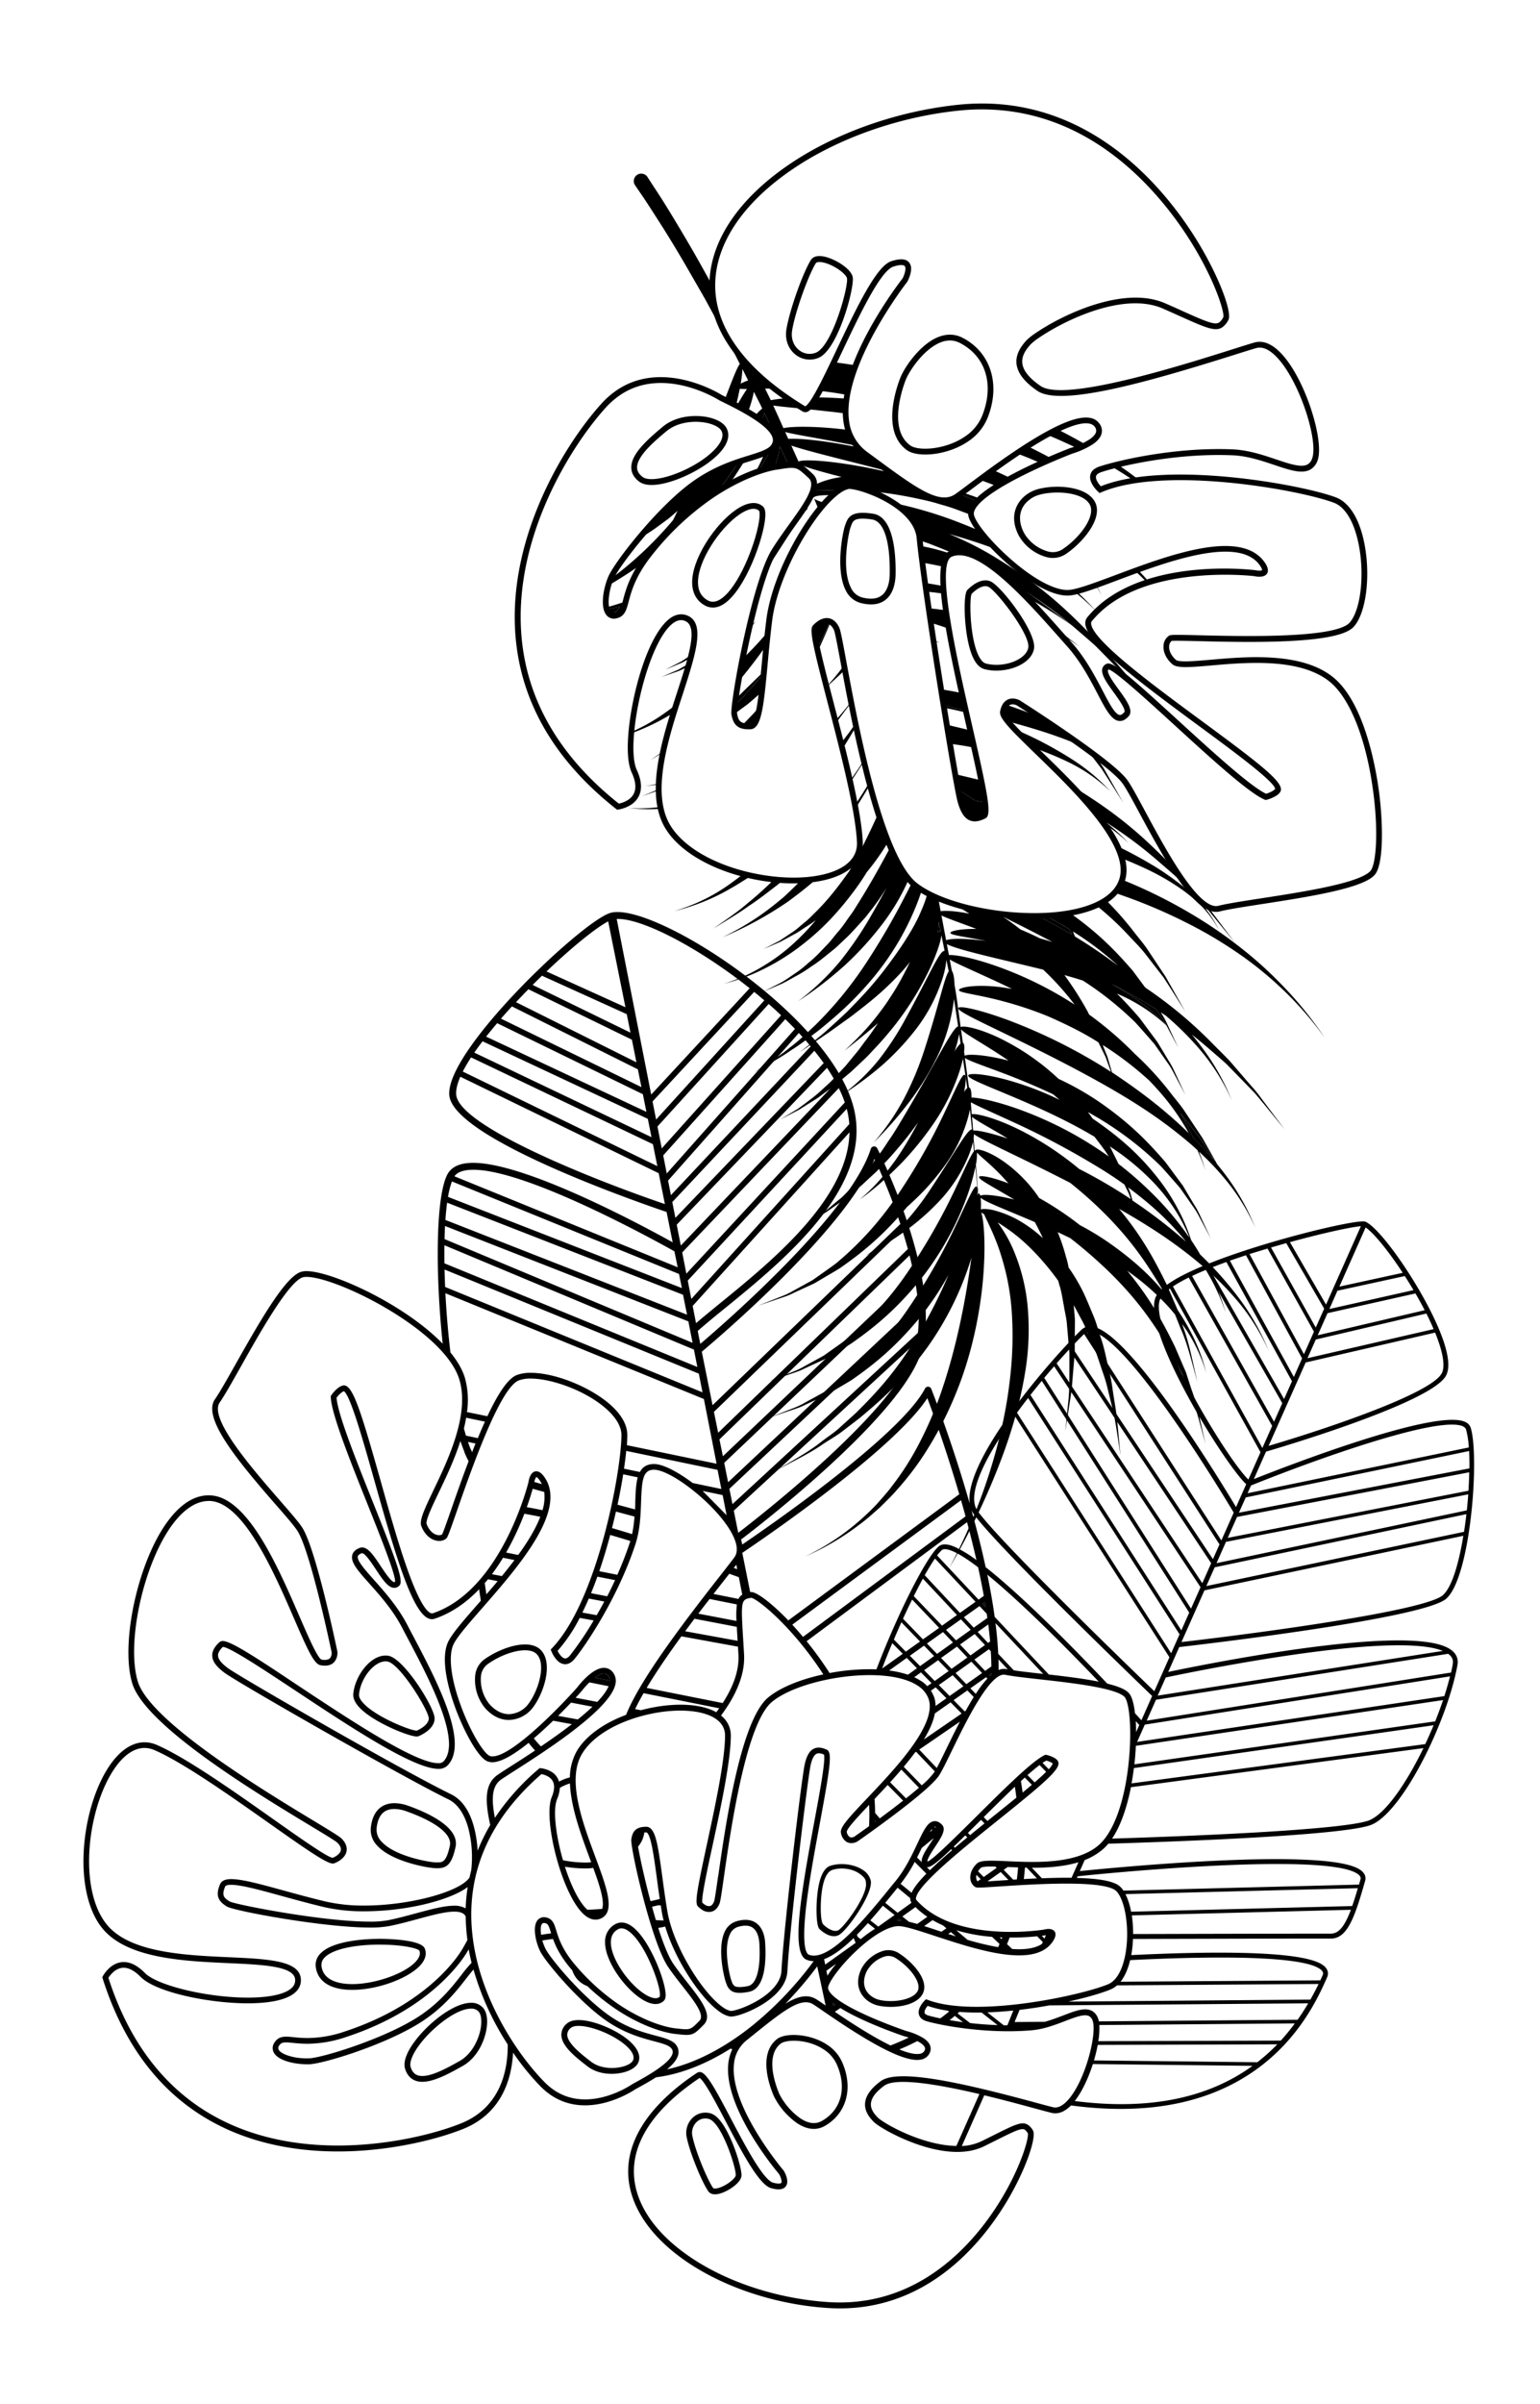
<svg xmlns="http://www.w3.org/2000/svg" width="953.9" height="1488.04" viewBox="0 0 953.9 1488.04">
  <title>Artboard 1</title>
  <g>
    <path d="M516.24,1241.61l1.08-.74c-.51-.36-1-.72-1.44-1.07Z"/>
    <path d="M557.76,1188.64l.44,0-1.23-1-1.33,1A15,15,0,0,1,557.76,1188.64Z"/>
    <path d="M374.11,1035.94c-1.68,0-3.67,1-5.62,2.52l9.3,1.85a4.46,4.46,0,0,0-.72-2.56A3.33,3.33,0,0,0,374.11,1035.94Z"/>
    <path d="M612.68,1036.88l.53.56c.28-.27.57-.53.85-.77,0-.26,0-.52,0-.78Z"/>
    <path d="M542.07,1126.81c0,.29,0,.58,0,.87l.48-.35Z"/>
    <path d="M608.59,992.83l2,2.13c-.17-1.06-.34-2.12-.52-3.18Z"/>
    <path d="M895.53,1019.41c-30.28-13.45-151,11.13-171.92,15.53l6.84-15.4c13.41-1.54,151.18-17.61,165.32-29.9,15.08-13.13,20.74-87,15.27-105.67a6.08,6.08,0,0,0-3.65-3.86c-18.57-8.25-111.25,27.72-130.74,35.46l7.54-17c9.59-2.8,101.4-30,111.3-46.7,2.41-4.06,2.11-10.9-.88-20.3-8.6-27-38.1-70.56-48.82-75.33a1.49,1.49,0,0,0-.4-.11c-6.8-1.23-64.37,12.6-99.59,27.23-18,7.46-27.84,14-30.11,19.94-8.15,21.29,43.1,103.3,56.23,115.43l-6.29,14.15c-9.58-16-60.42-99.52-85.25-110.55-4.36-1.94-7.89-1.68-10.48.78-17.23,16.36-73.17,80.18-69.23,107.67C589.88,893,578,862.63,576.85,859.74a2.17,2.17,0,0,0-1.9-1.37,2.19,2.19,0,0,0-2,1.17C558.15,888,479,943,459.75,956.07A22.77,22.77,0,0,0,459,953c15.08-11.5,92.9-72.16,109.79-111.17,18.49-42.71-23.61-127.4-25.41-131a2.16,2.16,0,0,0-2.09-1.19,2.21,2.21,0,0,0-1.9,1.5c-12.83,40.3-89.77,107.26-105.62,120.73l-1.6-8c4.77-4.18,10.61-9,16.79-14l.18-.14c35.91-29.25,90.18-73.47,80.21-121.61C517.37,630.56,407.06,559.4,379.06,564.84h0a15.18,15.18,0,0,0-3.46,1.26c-21.25,10.22-99.38,84.95-97.31,111.77s118.87,67,134.6,72.35L416.66,769c-19.93-11.07-100.43-54.39-129.51-48.68-4.87.95-8.3,3.26-10.11,6.79-7.21,14.09-7.38,61.44-2.83,104.67-23.67-24.45-68.67-44.94-84.38-44.94a11.34,11.34,0,0,0-3.37.44c-9.39,3-23.78,27.43-40.25,56.68-5.4,9.59-10.06,17.87-13.1,22.24-7.85,11.29,13.28,37.19,37.54,65,6.14,7,11.43,13.09,13.54,16.34,8,12.28,20.67,72.61,21.23,75.25a5.29,5.29,0,0,1-.93,3.54c-1,1.08-2.82,1.39-5.27,1-2.45-.77-8.42-14.54-13.69-26.68-13.5-31.1-32-73.7-55-75-9.35-.55-18.27,4.83-26.52,15.9-18.42,24.72-29.58,75.35-22.13,100.32,7.86,26.33,77.28,68.28,110.64,88.43,8.3,5,15.47,9.35,16.5,10.39,1.68,1.69,2.39,3.27,2.09,4.71-.36,1.73-2.25,3.44-5.07,4.6-3.31-.32-20.54-12.48-37.2-24.23-23.93-16.88-53.7-37.89-71.72-45.66a19.06,19.06,0,0,0-7.58-1.63c-9.92,0-19.44,8.31-26.8,23.39-13.18,27-16.25,70.12.21,91.21,15,19.22,50.22,20.82,78.52,22.11,22,1,41,1.87,41.35,10.33a6.13,6.13,0,0,1-1.82,4.71c-3.89,4.06-13.66,6.3-27.53,6.3-25.05,0-56.05-7.43-63.77-15.29-4.38-4.46-8.77-6.72-13-6.72-8.31,0-12.83,8.41-13,8.77l-.34.67.22.71c28.15,88.51,94.83,107.09,145.81,107.09,31.29,0,60.45-7.15,77.3-13.85,24.38-9.68,30.28-31.51,31.12-47.32a157.48,157.48,0,0,0,17,20.91,42.71,42.71,0,0,0,6.56,5.46c23.16,15.49,50.44-2.51,52.21-3.72l1.91-1.05c3.7-2,7.45-4.15,10.88-6.34,15-1.84,30.81-8.07,46.21-17.78l1,.51a26.74,26.74,0,0,0-2.49,9.11c-2.57,27.19,29,65.17,31.5,68.09,1.13,2,1.93,4.67,1.34,5.44-.08.11-.93,1-5.19-.17a5.21,5.21,0,0,1-1.34-.67c-6.43-4.3-16.56-23.56-24.71-39-8.31-15.8-13.6-25.61-17.26-28.06a3.12,3.12,0,0,0-3.65-.25c-27.88,18.48-42.64,39.57-42.68,61,0,20.42,13.18,40.53,37.24,56.61,23.62,15.8,55.25,26,86.78,28,59.79,3.77,95.14-40.1,110.88-66.59,11.79-19.82,18.18-39.59,15.81-43.36a10.52,10.52,0,0,0-2.94-3.34c-3.75-2.51-7.85-.46-21.42,6.32l-7.44,3.69a31.78,31.78,0,0,1-12.24,3L609.67,1297c11.9,2.85,23,5.86,30.83,8,4.77,1.29,8.54,2.31,11,2.9,2.76.67,7,.33,11.89-4.62,43.72,5.82,80.16-.24,108.72-18.2,31.61-19.87,44.41-48.68,49.88-61,.95-2.14,1.52-6.2-5.44-9.29-17.13-7.62-72-6.72-115.83-4.57a71.57,71.57,0,0,0,1.06-10c49.56-.13,117-.3,122.45-.23,10.38.14,15-13.38,21.33-35.66.67-2.36.25-5.7-5.56-8.28-26.87-12-150.9.1-171.14,2.16l3-6.82a38.53,38.53,0,0,0,10.64-6.13,31.56,31.56,0,0,0,4-4c36.19-1.09,147.28-4.94,163.26-11.83,19.19-8.28,46.6-63.5,53-98.68C903.42,1027.28,902.66,1022.58,895.53,1019.41Zm-1.84,2.52-176.6,27.67,5-11.24C733.19,1036,862.24,1009,893.69,1021.93ZM636.81,865.36l93.83,146.3-5.21,11.71L629.94,874.48C632.19,871.41,634.49,868.36,636.81,865.36Zm8.49-10.62L736.62,998.2l-4.88,11L638.29,863.46C640.62,860.48,643,857.57,645.3,854.74Zm7.65-9,90.68,136.74-5.9,13.28L646.82,852.9Q649.94,849.17,653,845.69Zm9.27-10.36,88,132.26L744.72,980,654.49,843.91C657.2,840.83,659.79,838,662.22,835.33Zm109.41,91.54L910,898.19c.17,3.29.24,6.91.2,10.75L767.4,936.38Zm135.22,21.27L747.23,981.78l5.19-11.68a1.22,1.22,0,0,0,.33,0l155.56-32.84C907.9,940.92,907.41,944.57,906.85,948.14Zm1.73-13.27L753.53,967.61l5.89-13.26a.87.87,0,0,0,.32,0L909.46,925C909.22,928.28,908.93,931.58,908.58,934.87Zm-142,4,143.5-27.58c-.08,3.66-.25,7.5-.5,11.42l-149.1,29.19,5.79-13A1.67,1.67,0,0,0,766.62,938.84Zm127.16,48.51c-10.89,9.47-109.13,22.91-161.91,29l14.25-32.05a.92.92,0,0,0,.33,0l160-33.72C903.64,967.72,899.29,982.56,893.78,987.35Zm12.38-104.47a3.21,3.21,0,0,1,2,1.94,55.89,55.89,0,0,1,1.68,11.08L772.77,924.32l2.12-4.79C814,903.75,890.89,876.1,906.16,882.88ZM736.32,790.81,788,882.65l-6.07,13.67-55.39-100A88.21,88.21,0,0,1,736.32,790.81Zm23.32-9.62L800.27,855l-4.89,11-46.29-80.8C752.46,783.84,756,782.5,759.64,781.19ZM771.78,777l34.75,63.86-5.1,11.49-39.62-72C765.07,779.26,768.41,778.13,771.78,777Zm13.32-4.16,28.78,51.49-6.19,13.92-33.72-62C777.67,775.13,781.39,774,785.1,772.87Zm11.61-3.35,23.51,40.58L815,821.76l-27.7-49.55C790.49,771.28,793.63,770.38,796.71,769.52Zm78.85,29.1-52.12,11.69,5-11.32,41.71-9.08C872,792.74,873.81,795.65,875.56,798.62Zm6.92,12.43-66.27,15.52,6.08-13.68,54.48-12.22C878.77,804.11,880.69,807.59,882.48,811.05ZM888,822.73l-78.11,18,5.17-11.65a1.09,1.09,0,0,0,.36,0l68.1-16C885.17,816.38,886.68,819.6,888,822.73Zm4.87,27.64C885.41,863,821.34,884.52,785.8,895l23-51.71a1.09,1.09,0,0,0,.36,0l79.77-18.41c1.08,2.65,2,5.22,2.81,7.68C894.4,841,894.81,847.12,892.89,850.37Zm-24-62.49-39.25,8.54,16.27-36.62C850.93,763.2,860,774.32,868.86,787.88ZM826,797.11l-4.63,10.43L799,768.89c20.43-5.61,38.23-9.44,43.95-9.87Zm-79-11.06,47.26,82.51-5.11,11.5-50.75-90.23C741.06,788.56,743.94,787.3,747,786.05Zm-28.46,18.37c.84-2.18,3-4.46,6.13-6.79l56.1,101.3-7.52,16.93C759.17,902,711.52,822.69,718.51,804.42Zm-39.36,20.71c24.89,11.06,79.75,102.41,85,111.18l-7.65,17.23-83.13-129.1C674.45,824,676.26,823.84,679.15,825.13Zm-7.64.66L755.37,956l-4.06,9.12-87.5-131.51C666.7,830.55,669.31,827.91,671.51,825.79Zm-43,50.67,95.82,149.39-4.69,10.56v0L715,1046.87c-12.47-12-95.7-92.3-109.51-111.65C598.13,924.92,611.35,900.29,628.51,876.46ZM603,937c14.48,20.3,101,103.51,110.66,112.83l-6.64,15c-1-1-2.3-2.52-4-4.33-.65-5.67-1.82-10.2-3.65-12.33a9.29,9.29,0,0,0-1.93-1.67c-2.49-1.67-6.55-3.09-11.55-4.32-21-22.15-52.38-54-75.36-72.09-2.59-12-5.62-23.89-8.78-35.2A12.29,12.29,0,0,0,603,937Zm106.4,130.51,188.77-29.84c-1,3.92-2.16,8-3.53,12.24l-190.29,28.34,4.77-10.74A.88.88,0,0,0,709.42,1067.49Zm173.41,12.11-181.91,24.3c.63-3.47,1.11-6.69,1.46-9.47L888,1067.94C886.36,1071.86,884.63,1075.77,882.83,1079.6Zm-202.62,62.83c-13.87,11.56-39.2,10.41-56,9.65-11.38-.52-17-.67-19.22,1.58-3.81,3.77-4.1,7.35-3.92,9.16a6.69,6.69,0,0,0,2.68,5,4,4,0,0,0,.48.28c.92.47,2.44.43,14.73-.39,20.2-1.33,62.23-4.12,71.71,2.22a5.33,5.33,0,0,1,.78.63c5.85,5.92,8.48,24.89,5.52,39.82-1.87,9.43-5.59,15.75-10.47,17.81-16.2,6.84-81.65,21.18-111.81,9.73l-1.08-.41-.83.81c-.41.41-4.06,4.14-3.71,7.83.23,2.34,1.95,4.11,5,5,7.59,2.21,35.75,8,64.66,5.62,7.67-.63,14.8-3.36,21.08-5.77,6.62-2.53,12.33-4.72,15.14-2.84a5.09,5.09,0,0,1,1.81,2.5c2.92,7.42-4.08,36.47-14.91,48.9-3.39,3.89-6.61,5.51-9.56,4.8-2.38-.58-6.13-1.59-10.88-2.88-43.29-11.7-84.85-21.42-95.83-13.27-6.19,4.58-9.37,9.06-9.72,13.68-.39,5.08,2.86,9,5.34,11.51a22.69,22.69,0,0,0,3.18,2.45c10,6.7,43.46,23.39,65.17,12.69,2.77-1.36,5.24-2.6,7.46-3.7,11.17-5.58,15.8-7.89,17.81-6.55a7.44,7.44,0,0,1,1.83,2.16c1.06,3.13-6.69,29.8-27,56.3-18.12,23.64-49.54,51.2-96.34,48.25-30.92-2-61.91-11.93-85-27.38s-35.68-34.44-35.64-53.62c0-20.07,14.12-40,40.72-57.76h0c3.09,2.07,9.69,14.61,16.08,26.74,9.19,17.48,18.7,35.55,25.88,40.35a8.3,8.3,0,0,0,2.38,1.14c1.67.47,6.73,1.88,9-1.1,2.42-3.16-.55-8.55-1.17-9.59l-.18-.26c-.33-.39-33.24-39.34-30.76-65.53a21.14,21.14,0,0,1,7.91-15.11l2.9-2.33c19.8-15.92,30.7-24.69,38.41-19.82,1.26.81,3.36,2.24,6,4.07,2.52,1.73,5.56,3.81,8.92,6.06,27,18,43.41,25.66,51.74,24a7.25,7.25,0,0,0,4.84-3.1c1.1-1.66,3-6-3.24-10.12a39.11,39.11,0,0,0-10.62-4.44c-1.47-.5-27.35-9.3-40.87-18.33-6.56-4.4-7.61-7.1-7.65-8.32-.09-2.91,6.73-12.77,16.67-22.26,11-10.52,21.4-16.51,27.79-16,4.27.33,12.44,3,21.9,6.12,26.34,8.64,62.41,20.48,73.19,2.78,2.4-3.94,1-5.73-.11-6.45-1.83-1.22-4.8-.58-5.82-.31-2.17.34-44.15,6.65-70.07-10.68a46.27,46.27,0,0,1-8.88-7.68,1.24,1.24,0,0,1-.26-1c.68-8.14,28.85-30.74,51.48-48.9,30-24.09,39.45-32.22,36.26-36.38a6.44,6.44,0,0,0-1.55-1.4,17.45,17.45,0,0,0-5.34-2.11l-.58-.12-.54.25c-7.61,3.52-25.29,21.08-42.38,38.06-12,11.89-26.79,26.62-30.17,27.84h0c-.62-1.13,2.95-6.54,4.67-9.13,3.83-5.8,7.14-10.8,4.24-13.73-1.85-1.87-3.72-2.53-5.59-2-3.6,1-6,6.07-9.61,13.74-3.32,7-7.45,15.81-13.68,23.39-1.21,1.47-2.48,3-3.81,4.67-13.89,17.08-37.14,45.65-49.74,40.7a2,2,0,0,1-.29-.15c-1.65-1.11-4-6.34-1.45-29,1.79-15.75,5.4-35.22,8.58-52.4,6.34-34.25,7.62-43.15,4.63-45.15l-.33-.19c-3.22-1.49-5.86-1.69-8.06-.62-2.59,1.26-4.35,4.21-5.55,9.28-2,8.31-13.15,102.29-14.51,128.34-.32,6.19-5.16,11.28-9.16,14.46-8.69,6.91-20.41,10.55-22.34,10.21a12.34,12.34,0,0,1-4.4-2c-12.54-8.4-31-37.55-34.75-59.63-1.25-7.43-2.25-14.79-3.13-21.29-2.45-18.2-3.91-27.82-7.72-30.37a3.89,3.89,0,0,0-2.18-.68c-6.77,0-8.62,3.11-9.32,7.84s12.32,63.6,22.93,79.11c2.79,4.07,5.88,8,8.87,11.81,7.19,9.16,14,17.8,10.38,21.4l-.49.49c-5.17,5.18-5.17,5.18-14.21,4.12l-.2,0c-7.57-.89-20.7-5.2-34.81-14.64A135.28,135.28,0,0,1,356.87,1217c-8.5-9.76-10.8-17.13-12.31-22-1-3.31-1.78-5.71-3.89-7.12a6.41,6.41,0,0,0-2.58-1,5.16,5.16,0,0,0-5.27,1.9c-3.14,4.22-.82,13.86,1.74,19,3.38,6.87,25.41,33,42.87,44.31,10.64,6.9,20.43,9.51,27.58,11.42,4.24,1.13,7.6,2,9.62,3.37a4.33,4.33,0,0,1,1.95,2.49c1.71,6.1-16.13,15.9-22.85,19.58l-2,1.11-.16.1c-.26.18-26.46,18.28-48.23,3.72a38.56,38.56,0,0,1-6-5C319.61,1271,290.11,1228,292,1180.71c1.27-30.92,15.85-58.68,43.37-82.53A13,13,0,0,1,340,1100c3.58,2.4,4.17,6.58,1.75,12.43-5.77,13.92,7.17,64.3,21.69,74,3.84,2.57,7,2,9,1,8.88-4.25,3.3-19.23-3.75-38.2-7.77-20.9-17.45-46.9-8.59-62.87,6.06-10.94,21-20.21,40.05-24.82,17.66-4.27,34.56-3.36,43.06,2.32,3.94,2.63,5.93,6.2,5.9,10.59-.09,15.57-6.29,44.27-11.27,67.33-6.2,28.73-7.56,36.24-5.53,38.29a13.88,13.88,0,0,0,2.22,1.85,7.53,7.53,0,0,0,6.46,1.34c2-.62,3.6-2.26,4.66-4.87.58-1.42,1.25-6,2.73-16.36,4.06-28.46,13.59-95.13,29.77-108.54,18.14-15,70.7-23.12,90.38-10a16.31,16.31,0,0,1,6.6,8c5.62,15.72-20.54,43.27-37.85,61.5-11.92,12.55-17.16,18.24-16.38,21.62a8.32,8.32,0,0,0,3.19,5.34c2.55,1.71,5.6.76,7-.07l.11-.07c1.76-1.23,43.23-30.08,50.32-40.58,1.88-2.8,4.65-8.49,8.14-15.69,8.28-17,23.68-48.78,33-46.84,4.37.91,12.08,1.77,21,2.77,18.69,2.09,44.28,4.94,51.76,10a5.82,5.82,0,0,1,1.2,1c2.66,3.1,4.45,17.68,2.85,36.71C697.32,1113.54,690.09,1134.21,680.21,1142.43Zm157.35,37.4-136.94,3.5a40.55,40.55,0,0,0-3.47-10.88l143.93-3.67C839.85,1173,838.69,1176.63,837.56,1179.83Zm-232.88-17.36a5.85,5.85,0,0,1,.17-1.92l2.61,2.64-1.94,1.36A3.56,3.56,0,0,1,604.68,1162.47Zm12.67-6.28-8,5.67-3.5-3.54a11.66,11.66,0,0,1,1.72-2.11c.81-.8,4.54-.92,9-.82Zm-5.49,8.22,8-5.64,4.79,4.94-5.89.38c-2.39.16-4.73.32-6.77.44Zm9.86-7,2.49-1.76c2,.09,4.19.19,6.43.27-.21,2.46-.46,4.94-.78,7.44l-2.23.14Zm12.46,5.71c.29-2.38.52-4.74.71-7.08l1.06,0,6.35,6.66C639.62,1162.86,636.91,1163,634.18,1163.15Zm159.14,100-113,.36a46,46,0,0,0,.62-10l121.12-1A132.39,132.39,0,0,1,793.32,1263.16Zm-205.42-18c-1.76,1.46-3.58,2.87-5.44,4.24-3.24-.67-5.76-1.29-7.35-1.76a5.63,5.63,0,0,1-1.61-.7,1.52,1.52,0,0,1-.81-1.18c-.12-1.22,1-3,1.92-4.1a67.87,67.87,0,0,0,12.58,3Zm3.51,2.69,5.09,3.91c-3-.41-5.78-.84-8.31-1.28C589.28,1249.64,590.36,1248.76,591.41,1247.87Zm1.77-1.51,1.06-.95c4.41.35,9,.46,13.78.39l9.9,7.78c-6-.2-11.74-.66-17-1.26Zm18.41-.65c5.29-.18,10.7-.58,16.08-1.14l-3.66,9.12-2.3,0Zm192.14,4.56-123.05,1a11.52,11.52,0,0,0-.54-1.94,8.74,8.74,0,0,0-3.16-4.18c-4.36-2.91-10.57-.53-18.42,2.48-3.55,1.36-7.38,2.81-11.37,3.91l-18.71.15,3.09-7.53c6.29-.75,12.49-1.7,18.38-2.77l160.38-1.29Q807.18,1245.41,803.73,1250.27Zm7.92-12.47L661.74,1239c11.61-2.57,21.08-5.38,26.19-7.53a14.77,14.77,0,0,0,4-2.53l124.82-.85Q814.31,1233.13,811.65,1237.8ZM579.18,1131.31l-.43-.44.14-.06a1.08,1.08,0,0,1,.77.09Zm-1.74,1.47-1.54,1.31a19.43,19.43,0,0,1,1.15-1.71Zm1,4.87c-.81,1.32-1.64,2.58-2.21,3.44-2.92,4.41-5.71,8.64-5.29,11.6l-2.89-2.9c1-2,2-4,2.88-5.91C573.49,1141.83,576,1139.74,578.49,1137.65Zm10.7,7,.6.61c-5.29,4.53-9.93,8.68-13.76,12.42l-1.89-1.88C576.29,1156.07,580.1,1153.3,589.19,1144.68Zm18.55-18.16,2.12,2.22q-4.64,3.73-8.93,7.25l-1.35-1.39,7.75-7.67Zm38.1-35.26a22.52,22.52,0,0,1,2.3-1.41,12.57,12.57,0,0,1,3.49,1.43,3.65,3.65,0,0,1,.5.39,10.56,10.56,0,0,1-2.5,3.51Zm2.21,5.55c-1.88,1.87-4.32,4.09-7.12,6.52l-4.43-4.5c2.79-2.47,5.32-4.6,7.48-6.23Zm-8.84,8c-1.81,1.55-3.73,3.16-5.73,4.82-.34-2.52-.7-4.89-1.06-7.09l2.39-2.19Zm-9.64,8c-4.28,3.49-8.73,7.06-12.9,10.41l-5,4-2.28-2.39c6.45-6.41,13.16-13,19.27-18.83C629,1108.22,629.27,1110.48,629.57,1112.85Zm-30.39,24.59c-2.67,2.2-5.23,4.33-7.65,6.38l-.7-.7q3.17-3,7.13-6.93Zm-25.31,22.43c-4.59,4.67-7.75,8.65-9.18,11.84q-3.45-2.84-6.8-5.55a87.1,87.1,0,0,0,8.74-13.53Q570.2,1156.23,573.87,1159.87Zm-10,15.09a4.88,4.88,0,0,0,.78,2.92L556,1184l-7.67-6.15c1.81-2.2,3.58-4.37,5.28-6.46l2.36-2.9C558.56,1170.61,561.19,1172.77,563.85,1175Zm78.53,23.6,3.58,3.63-.53,1.19c-4.47,2.91-11,3.67-18.46,3.11l-3.18-3c.57-1.35,1.12-2.71,1.64-4.08A151.83,151.83,0,0,0,642.38,1198.56Zm5.37-.39h0L647,1200l-1.71-1.74c1.16-.16,1.88-.28,2.09-.31l.18,0,.42-.1Zm-27.32,2.21-1.16-1.09,1.58.06Zm-1.26,3c-.29.67-.6,1.34-.91,2a181.48,181.48,0,0,1-18.94-4.54l-6.94-5.93a105.87,105.87,0,0,0,22.11,4.07ZM589,1196l3.09,2.62-4.72-1.49Zm-2.79-2.37-3.09,2.11-2.58-.84c-2.89-1-5.6-1.84-8.11-2.64l5.24-3.7a63.66,63.66,0,0,0,6.38,3.24Zm-23.28-4.11-4-3.22,8.13-5.81a50,50,0,0,0,7.37,6l-6.26,4.43C566.24,1190.41,564.49,1189.93,562.91,1189.55Zm1.07,76c1.42-.68,2.81-1.37,4.18-2.09a18.79,18.79,0,0,1,2,1.16c3.91,2.62,2.78,4.33,2.24,5.15a3.78,3.78,0,0,1-2.55,1.55c-2.81.56-7.11-.35-12.81-2.68C559.41,1267.62,561.73,1266.61,564,1265.52Zm-1.9-3.89c-3.37,1.62-6.88,3.12-10.5,4.53q-12.15-5.9-30.75-18.32l-3.74-2.52,3.41-2.34c14.56,9.08,38.91,17.26,40,17.62l.14,0s.9.22,2.18.63Zm-50.69-20.21c-2.46-1.68-4.38-3-5.59-3.76-5.48-3.46-11.49-2.13-19.36,2.64a227.46,227.46,0,0,0,19.74-23.11Zm4.85.19-.36-1.81c.45.35.93.71,1.44,1.07Zm-4.37-21.71,6.08-4.35a71.71,71.71,0,0,0-5.46,7.41Zm45.1-32.2,1.23,1-.44,0a15,15,0,0,0-2.12,0Zm-2.88-2.3L544,1192.58l-4.9-3.85c2.65-3,5.25-6.07,7.76-9.1ZM542,1193.91a83.11,83.11,0,0,0-8.73,6.32l-.15.11-1.8-1.37c-.18-.45-.36-.9-.53-1.35,2.27-2.28,4.54-4.7,6.78-7.19ZM530,1202.63l-18.86,13.46-.67-3.35c5.79-2.18,12.05-7,18.33-13.08C529.15,1200.65,529.55,1201.63,530,1202.63Zm-130.84-68.36c.39,0,.82,0,1.29,0a.34.34,0,0,1,.19.07c2.64,1.77,4.43,15,6.17,27.86.55,4.14,1.16,8.63,1.85,13.28-1.73.43-3.65.89-5.72,1.35-3.68-13.76-6.59-27.19-7.72-33.76A17.08,17.08,0,0,0,399.12,1134.27Zm8.59,45.1,1.53.08c.21,1.37.43,2.74.66,4.12.29,1.71.67,3.46,1.11,5.22l-4.77-.21c-.82-2.73-1.62-5.51-2.4-8.31Zm-72,11.54c.26-.36.69-.7,1.77-.51a2.93,2.93,0,0,1,1.19.43c1.05.7,1.61,2.49,2.45,5.2.07.23.15.47.22.72-2.29.29-4.35.59-6.18.92C334.71,1194.67,334.84,1192.06,335.71,1190.91Zm84.34,77.5a7.86,7.86,0,0,0-3.42-4.51c-2.52-1.69-6.13-2.65-10.7-3.86-6.91-1.85-16.38-4.37-26.54-11-17-11-38.35-36.26-41.61-42.88a29.5,29.5,0,0,1-1.88-5c2-.33,4.2-.64,6.61-.93,1.77,4.89,4.81,11.27,11.64,19.11.1.11.21.22.3.33a2.17,2.17,0,0,1,.07.24,15.23,15.23,0,0,0,9.26,9.5,133.19,133.19,0,0,0,17.8,14.33C396.22,1253.53,410,1258,418,1259l.19,0c10.48,1.23,11,1.08,17.18-5.15l.49-.49c5.86-5.85-1.54-15.26-10.1-26.16-2.95-3.76-6-7.65-8.72-11.62-3-4.42-6.26-12.67-9.3-22.17,1.51-.27,2.95-.55,4.31-.85,6.48,21.6,22.61,45.32,34.18,53.06a15.6,15.6,0,0,0,5.77,2.57c3.69.66,16.46-4,25.21-10.93,6.66-5.29,10.2-11,10.52-17.1,1.45-28,12.76-120.73,14.41-127.69.92-3.89,2.11-6.14,3.63-6.87,1.1-.54,2.62-.38,4.62.49,1.08,3.45-2.67,23.68-6,41.57-8.57,46.26-14,79.44-5.59,85a4.74,4.74,0,0,0,1,.51,11.78,11.78,0,0,0,4.2.8,217,217,0,0,1-37.19,39.24c-17.86,14.46-36.41,24-53.66,27.73C418.15,1276.85,421.22,1272.61,420.05,1268.41ZM285.28,1314.5c-16.54,6.57-45.19,13.59-76,13.59-49.63,0-114.5-18-142.13-103.81,1.08-1.68,4.45-6.23,9.46-6.23,3.27,0,6.8,1.9,10.48,5.64,9.48,9.65,42.57,16.37,66.34,16.37,10.51,0,24.27-1.28,30.13-7.42a9.62,9.62,0,0,0,2.81-7.35c-.53-11.75-20.06-12.64-44.78-13.77-27.56-1.25-61.86-2.81-75.84-20.73-15.63-20-12.52-61.36.19-87.41C72.69,1089.6,81.06,1082,89.53,1082a15.58,15.58,0,0,1,6.16,1.33c17.67,7.63,47.27,28.52,71.06,45.3,23.2,16.36,35.48,24.9,39.38,24.9a2.76,2.76,0,0,0,1.05-.19c4.11-1.63,6.82-4.29,7.44-7.29.39-1.85.17-4.74-3.06-8-1.29-1.3-6.49-4.46-17.18-10.93-30.4-18.37-101.6-61.39-109.06-86.38-7.2-24.11,3.69-73.14,21.57-97.14,7.06-9.48,14.79-14.49,22.37-14.49.35,0,.7,0,1,0,20.82,1.22,39.54,44.35,51.93,72.88,8.44,19.45,12.34,28.08,16.34,28.79s6.8,0,8.63-2.13a8.68,8.68,0,0,0,1.78-6.43l0-.13c-.54-2.59-13.29-63.5-21.76-76.56-2.24-3.46-7.36-9.32-13.83-16.75-16.53-19-44.2-50.67-37.3-60.58,3.13-4.51,7.83-12.86,13.27-22.53,11.71-20.8,29.41-52.23,38.2-55a8.24,8.24,0,0,1,2.29-.27c18.92,0,85.54,33.07,94.74,63.61,6.47,21.49-7.09,49.79-16.07,68.51-6,12.56-8.85,18.76-7.46,22.24,2.65,6.7,7.44,9.08,11,9.08a6.65,6.65,0,0,0,4.31-1.42c.89-.75,1.62-2.62,6.53-16.69,8.66-24.85,26.67-76.56,38.44-81.23a20.53,20.53,0,0,1,7.46-1.16c13.62,0,36.48,8.31,48.83,20.68,4.81,4.83,7.35,9.77,7.33,14.29-.05,22.44-14.91,102.66-43,131.93l-.8.84.43,1.07c.32.82,3.33,8,8.55,8,2.07,0,4.06-1.14,5.9-3.4,6.15-7.5,26.23-36.57,37.5-70.57,3-9,3.3-18.32,3.6-26.59.47-13,1-19.82,7.9-19.82h.31c11.13.29,40.13,23.1,48.7,40.74,2.86,5.88,3.13,10.46.8,13.6-1.81,2.43-4.76,6.2-8.51,11-26,33.11-50.19,65.62-58.5,86.39-14.47,5.4-25.64,13.63-30.87,23.06a34.27,34.27,0,0,0-3.93,15.64,31.67,31.67,0,0,0-6.73,2.6A10.55,10.55,0,0,0,342,1097a16.44,16.44,0,0,0-7-2.47l-.75-.06-.57.49a146,146,0,0,0-27.13,30.28c-2.35-12.13-1.8-19.8,3.93-23.76,1.51-1,4.18-2.75,7.55-4.91,19.41-12.4,59.8-38.21,63.15-54a8.58,8.58,0,0,0-1.1-6.74,6.94,6.94,0,0,0-6-3.43c-7.16,0-15.44,10.66-16.58,12.17-10.53,11.91-40.35,42.64-52.44,42.65a4.6,4.6,0,0,1-1.69-.29c-3.51-1.36-11.37-13.7-17.48-29.9-6.68-17.69-8.46-32.5-4.76-39.62,2.45-4.73,9.46-12.74,17.57-22,22.41-25.63,53.12-60.72,38.42-81.23-1.67-2.32-3.27-3.44-4.91-3.44-3.7,0-4.69,5.4-4.88,6.75-.68,2.71-17.21,66.94-59.18,81.11a1.64,1.64,0,0,1-.53.09c-2,0-6.66-3.39-14.84-26.1-5.78-16-11.58-36.61-17.18-56.52-12-42.46-17-58.51-22.55-58.51a2.78,2.78,0,0,0-.76.1c-3.5.9-6.72,5.44-7.07,6l-.34.49,0,.59c.33,10.26,11.72,38.76,22.75,66.32,7.88,19.72,17.66,44.18,17.07,48.07a.6.6,0,0,1-.42.2c-1.91,0-5.85-6-8.46-9.89-4.1-6.21-7.65-11.57-11.53-11.57a4,4,0,0,0-1.5.29c-2.6,1-4.15,2.55-4.61,4.52-1.06,4.48,3.64,9.75,10.77,17.73,6.41,7.19,14.38,16.12,20,26.9,1.09,2.08,2.25,4.29,3.47,6.59,13.56,25.66,34,64.45,22.14,76.58a4.33,4.33,0,0,1-3.15.93c-14.23,0-54.41-26.6-86.7-48C158.24,1025.74,143,1015.8,138,1015.8a3,3,0,0,0-2.07.73c-3.15,2.85-4.6,5.64-4.46,8.52.18,3.41,2.62,6.74,7.69,10.47,8.47,6.22,109.72,64.21,138.65,78.32,7,3.42,10.53,11.49,12.23,17.65a71.38,71.38,0,0,1,1.84,26.21c-.38,1.44-.73,2.89-1,4.34a.25.25,0,0,0,0,.07c-5.84,9-37.46,17.44-65.07,17.44a104.63,104.63,0,0,1-24.25-2.54c-9.06-2.16-17.91-4.59-25.72-6.73-14.48-4-25.91-7.1-32.58-7.1-1.38,0-5.58,0-6.93,3.13-3.2,7.42-.75,10.8,4.23,13.85,4.41,2.7,59.67,13,88.5,13a63.84,63.84,0,0,0,12.09-.92c6-1.19,11.91-2.8,17.66-4.36,8.69-2.35,16.89-4.57,22.59-4.57,4.87,0,6.41,1.64,7.07,3a118.62,118.62,0,0,0,1.06,14.55c-.71,1.37-1.63,3-2.81,5.06l-.11.2c-2,3.47-20.8,34.34-73.51,51.53a72,72,0,0,1-22.52,3.9,79.58,79.58,0,0,1-8.58-.52c-1.78-.18-3.31-.33-4.69-.33-2.44,0-5.22.42-7.24,3.57a5.85,5.85,0,0,0-.46,6.31c2.89,5.29,13.7,7.21,20.27,7.21.64,0,1.27,0,1.88,0,9.64-.54,49.48-12.86,70.78-27.24,12.9-8.71,20.56-18.54,26.15-25.72,1.67-2.14,3.18-4.07,4.6-5.68a171.67,171.67,0,0,0,21.2,46.39C314.65,1280.33,310.8,1304.36,285.28,1314.5Zm418.44-242.27c0-2.34-.09-4.64-.22-6.84l2.19,2.4ZM290.33,1206.68q.76,4.2,1.77,8.3a87.48,87.48,0,0,0-6.34,7.59c-5.45,7-12.9,16.55-25.34,24.94-20.44,13.81-59.88,26.12-69,26.63-.54,0-1.11,0-1.68,0-7.7,0-15.53-2.44-17.11-5.34a2.34,2.34,0,0,1,.32-2.63c.93-1.44,2-1.92,4.22-1.92,1.2,0,2.65.14,4.32.31a85.69,85.69,0,0,0,8.95.54,75.5,75.5,0,0,0,23.63-4.08c54-17.61,73.48-49.58,75.52-53.16l.12-.21Zm5.51-61a71.38,71.38,0,0,0-2.35-15.1c-2.76-10-7.52-16.7-14.12-19.93-31.09-15.15-131-72.76-138.1-78-4.07-3-6.11-5.54-6.22-7.75-.09-1.68.91-3.47,3-5.46,4.4.23,24.88,13.79,44.69,26.9,34.39,22.77,73.37,48.58,88.68,48.58a7.71,7.71,0,0,0,5.72-2c13.75-14-6.64-52.6-21.53-80.78-1.21-2.3-2.38-4.5-3.46-6.58-5.84-11.17-14-20.29-20.52-27.62-5.44-6.1-10.58-11.86-10-14.51.18-.76,1-1.43,2.44-2a.51.51,0,0,1,.17,0c1.94,0,5.91,6,8.53,9.95,4.09,6.18,7.62,11.51,11.46,11.51a4.31,4.31,0,0,0,3.25-1.54c2.49-2.75-1.29-13.48-16.56-51.66-10.19-25.49-21.72-54.3-22.46-64.51,1-1.34,3-3.48,4.5-4,3.94,2,12.34,31.86,19.1,55.86,14.5,51.49,24.81,85.24,35.49,85.24a5.11,5.11,0,0,0,1.68-.28c10.77-3.63,19.89-10.25,27.54-18.23q.5,3.48,1.06,7.08c-.65.73-1.28,1.46-1.91,2.18-8.61,9.83-15.4,17.6-18.06,22.73-6,11.54,1.21,33.59,4.59,42.54,5.36,14.2,13.79,29.75,19.54,32a8.25,8.25,0,0,0,3,.53c5.69,0,14-5.21,22.45-12a57.28,57.28,0,0,0,4,4.72c-5.93,4-11.37,7.42-15.49,10.06-3.4,2.17-6.09,3.89-7.66,5-7.89,5.45-8.12,15.32-4.63,31.09A112.45,112.45,0,0,0,295.84,1145.63ZM331,917.35a6.85,6.85,0,0,1,1.21-3.1s.68.13,2,2a15.87,15.87,0,0,1,1.43,2.44Zm6.1,6.18a27.16,27.16,0,0,1-1.07,11.28c-3.37-.7-6.63-1.33-9.73-1.85,1.72-4.82,2.92-8.78,3.66-11.41Zm-2.44,15.38c-2.88,7.49-7.86,15.59-13.67,23.62l-7.5-1.5a173.12,173.12,0,0,0,11.3-24C327.93,937.56,331.23,938.19,334.68,938.91Zm-16,26.77c-2.52,3.35-5.15,6.68-7.82,9.93l-6.13-1.18a122.58,122.58,0,0,0,6.87-10.17Zm-16.4,11.89,6,1.15c-2.35,2.81-4.7,5.55-7,8.19-.34-2.37-.67-4.71-1-7C301,979.13,301.64,978.35,302.28,977.57Zm62.82,63.82,11.89,2.38c-1.2,2.91-3.67,6.21-7,9.71l-13.43-2.57c2.1-2.27,3.44-3.77,3.71-4.08l.09-.12A50.78,50.78,0,0,1,365.1,1041.39Zm3.39-2.93c1.95-1.47,3.94-2.52,5.62-2.52a3.33,3.33,0,0,1,3,1.81,4.46,4.46,0,0,1,.72,2.56Zm-1.51,18c-2.69,2.57-5.76,5.22-9.05,7.88l-12.2-2.22c3-3,5.73-5.81,8-8.2Zm-12.75,10.81c-6.15,4.76-12.83,9.48-19.14,13.75a51.06,51.06,0,0,1-4.4-5c4.12-3.49,8.19-7.26,11.95-10.9Zm-65.81,114a13.87,13.87,0,0,0-7.12-1.63c-6.18,0-14.6,2.28-23.53,4.69-5.7,1.55-11.59,3.14-17.42,4.31a60.06,60.06,0,0,1-11.39.85c-29.67,0-83.55-10.68-86.62-12.44-3.76-2.3-5.16-3.88-2.81-9.35.26-.6,1.62-1,3.63-1,6.18,0,18,3.23,31.63,7,7.83,2.15,16.71,4.58,25.83,6.77a109,109,0,0,0,25.09,2.63c25.55,0,52.69-6.62,64-15a107.32,107.32,0,0,0-1.22,12.36C288.43,1180.81,288.43,1181.06,288.42,1181.31Zm76.93-30.85c.29.77.57,1.54.86,2.3-.95.11-1.81.18-2.53.2h-1.09a71.38,71.38,0,0,1-13.85-1.42c-4.4-15.17-6.4-31.2-3.67-37.79a20.55,20.55,0,0,0,1.7-7,28.37,28.37,0,0,1,6.29-2.77C353.6,1118.83,359.92,1135.85,365.35,1150.46ZM373,1181.6c-3,.27-6.12.45-9.18.54-5.23-4.73-10.21-15.17-13.9-26.65a75.63,75.63,0,0,0,12.65,1.08h1.16a31.75,31.75,0,0,0,3.73-.34C371.46,1167.1,374.59,1176.86,373,1181.6Zm240.19-144.16-.53-.56,1.4-1c0,.26,0,.52,0,.78C613.78,1036.91,613.49,1037.17,613.21,1037.44Zm-74.91,93c-4.95,3.56-8.48,6-9,6.42-.29.15-1.94,1-3.13.16a5,5,0,0,1-1.67-3.08c0-2,7.08-9.56,13.87-16.72A124.11,124.11,0,0,1,538.3,1130.4Zm3.77-3.59.46.52-.48.35C542.06,1127.39,542.07,1127.1,542.07,1126.81Zm0-4.52q0-4.39-.36-8.72c2.64-2.78,5.39-5.7,8.14-8.69l9.57,9.69c-4.81,3.78-9.88,7.59-14.48,11Q543.5,1123.87,542.11,1122.29Zm9.32-19.09c2.34-2.57,4.67-5.2,6.94-7.85l10.89,11.23c-2.43,2.09-5.15,4.31-8,6.58Zm8.41-9.6c2.45-2.93,4.81-5.89,7-8.84l.66-.45,11.59,12.15c-.17.28-.34.54-.5.77a49.79,49.79,0,0,1-7.6,7.85Zm18.72-43.3a17.58,17.58,0,0,0-1.89-3.78l2.93-2.1,6.68,6.78-6.75,4.77A17.27,17.27,0,0,0,578.56,1050.3Zm-8-9.79a30.9,30.9,0,0,0-4.22-2.34l4.15-3,6.58,6.66-2.62,1.87A23.1,23.1,0,0,0,570.57,1040.51Zm-125.72,121c-1.1,7.75-2.06,14.44-2.49,15.5s-1.21,2.43-2.39,2.79a4.39,4.39,0,0,1-3.4-.89,9.56,9.56,0,0,1-1.48-1.22c-.66-2.89,3-20,6.31-35.17,5-23.22,11.26-52.13,11.35-68.07a15.5,15.5,0,0,0-6.08-12.56c8.57-11.43,15-24.69,14.29-37.75-.21-3.8-.42-7.19-.61-10.23-1.41-23-1.23-23.89,4.93-24.88,3.26,0,25.26,17.27,44.78,47.39-14,3-26.67,8.07-34.16,14.28C458.64,1065,449.33,1130.17,444.85,1161.5ZM397,1058.64l-3.6-.69c1.49-3.1,3.26-6.41,5.25-9.87l46.83,9.35c-.59.82-1.18,1.63-1.79,2.44-9.74-5.44-26.44-6.18-44.31-1.85C398.54,1058.21,397.75,1058.43,397,1058.64Zm198.28-130q1.41,4.9,2.8,10l-100.69,74.6q-3.37-4-6.65-7.57Zm-107,74.4c-10.6-11-19.59-17.58-23-17.58a2.89,2.89,0,0,0-.52,0l-.1,0-4.83-24c0-.1,0-.2.05-.3,13.61-9.16,93.84-63.94,114.54-95.7,2.88,7.64,11.37,30.84,19.77,59.48Zm123.86,2.5c.45,3.56.84,7.09,1.15,10.54L612,1017l-6.38-6.81Zm-9,2-6.08-6.5,9.66-6.88,4.47,4.76c.13.87.25,1.74.37,2.61Zm5.44-14.71,1.48-1.05c.18,1.06.35,2.12.52,3.18Zm-13.38,9.54,6.08,6.49-9.12,6.52-6.17-6.46Zm8.53,9.1,6.38,6.81-9,6.45-6.45-6.76Zm8.82,9.42,1.15,1.23c.2,3.21.33,6.36.37,9.43l-3.87,2.74-6.65-7Zm-28.43-10.64,6.17,6.46-9.88,7.06-6.24-6.43Zm8.64,9,6.45,6.76-9.8,7-6.51-6.72Zm8.92,9.35,6.64,7-9.75,6.89-6.67-6.88Zm7.71-40.74-3.26,2.32-25.67-27.34a23.19,23.19,0,0,1,2.91-3.31c1.13-1,3.69-.7,7.2.86,4.14,1.84,9.37,5.26,15.29,9.78C607.16,976.12,608.35,982,609.4,987.91Zm-30.28-23.14,25.16,26.79-9.66,6.87-21.83-23.31C575.1,971,577.23,967.49,579.12,964.77Zm-7.48,12.44,21.12,22.55-9.23,6.57L566,988C568,984.1,569.84,980.48,571.64,977.21ZM565,990.14l16.71,17.52-10,7.11L559.33,1002C561.22,997.88,563.11,993.9,565,990.14Zm-6.63,14.1,11.5,11.86-8.81,6.27-7.37-7.47C555.19,1011.27,556.76,1007.71,558.32,1004.24Zm-5.64,12.92,6.46,6.54-12.8,9.12C548.38,1027.55,550.51,1022.3,552.68,1017.16Zm19.63,1.51,6.24,6.43-8.7,6.22-6.32-6.4Zm8.73,9,6.51,6.71-8.6,6.15-6.58-6.67Zm9,9.28,6.65,6.87-8.54,6-6.69-6.78ZM456.64,971.32l-2.13-.76c.57-.72,1.1-1.4,1.58-2Zm1,4.95,2.12,10.83a6.32,6.32,0,0,0-2.34,2.64l-15.46-3.09c2.67-3.43,5.13-6.57,7.27-9.29l2.51-3.2C454.33,975.09,456.34,975.81,457.6,976.27Zm-1.21,16.88a56,56,0,0,0-.23,10.23l-23.64-4.52c2.4-3.17,4.74-6.21,7-9.08Zm-.05,13.87c.11,2.15.26,4.5.42,7.1,0,.5.06,1,.09,1.54l-32.49-5.91c1.94-2.63,3.87-5.22,5.77-7.74Zm.73,12.28c.1,1.6.2,3.27.3,5,.57,10.07-3.63,20.44-9.77,29.9l-47.09-9.39c6.07-10.12,13.76-21.27,21.52-31.92Zm42.54-3.39L599,942.24c2.05,7.65,4,15.52,5.82,23.45a76.83,76.83,0,0,0-13.06-8c-4.86-2.16-8.28-2.28-10.44-.35-7.77,6.94-25.21,41.37-38.45,76a131.25,131.25,0,0,0-29,2.28A221.2,221.2,0,0,0,499.61,1015.91Zm62,10.35,6.32,6.39-5.57,4a61.76,61.76,0,0,0-11.67-2.6Zm27.15,27.49,6.85,6.94-23.43,16.07c3.43-5.61,5.91-11.07,6.86-16.14ZM569.38,1083l25.2-17.28c-2.68,5.15-5.39,10.64-8.12,16.26-2.39,4.93-4.54,9.36-6.21,12.42Zm28.18-23.62-6.88-7,8.52-6,3.95,4.08c-1.63,2.61-3.28,5.45-4.94,8.45Zm3.51-14.31,9.73-6.87.8.83a68.48,68.48,0,0,0-7.19,9.48Zm17.39-17.89,5.78,6.17-.8-.16a8.3,8.3,0,0,0-4.89.57C618.57,1031.62,618.53,1029.42,618.46,1027.19Zm-.14-3.46c-.3-6.15-.88-12.53-1.7-19l29.54,31.44-2-.23c-6.28-.7-12-1.33-16.21-2Zm-225-89.39-10.82-2.91c1.42-6.68,2.6-13,3.52-18.82l9,1.88c-1.12,4.11-1.32,9.39-1.52,15C393.51,931.08,393.45,932.7,393.37,934.34Zm-25.6,68.73a196.7,196.7,0,0,1-14.49,21.45c-.78,1-1.95,2.08-3.12,2.08-1.85,0-3.74-2.74-4.74-4.72a95.78,95.78,0,0,0,13.72-20.38Zm-7-4.87q2.07-4.2,4-8.68l9.59,1.83c-1.58,3-3.16,5.8-4.7,8.47Zm5.38-12q2.06-5,3.92-10.24L381,978.11q-2.4,5.16-4.88,10Zm5.1-13.62c2.54-7.39,4.8-15,6.78-22.44,4.17,1.23,8.34,2.48,12.46,3.75-.13.41-.25.82-.39,1.22-2.26,6.82-4.88,13.43-7.66,19.7Zm7.88-26.65c.87-3.46,1.69-6.89,2.45-10.25l11.48,3.09a80.29,80.29,0,0,1-1.49,10.88C387.5,948.37,383.34,947.13,379.17,945.91Zm7.44-36.81c.59-4,1.05-7.7,1.37-11l56.58,11.74,2.32,11.83L429.09,918c-9.18-6.88-18.22-11.61-23.62-11.75h-.41c-4.42,0-7.07,1.86-8.7,4.92Zm-98.9-10.25a52.49,52.49,0,0,0,2.65,5.62c-3.7,9.76-7.34,20-10.85,30.11-2.5,7.16-4.86,13.92-5.59,15.23a3.35,3.35,0,0,1-1.85.47c-2.41,0-5.69-1.79-7.69-6.81-.86-2.18,3.32-10.91,7.37-19.35,4.35-9.08,9.75-20.34,13.51-32.11C286.05,894.49,286.87,896.78,287.71,898.85Zm4-1.62c-.59-1.46-1.17-3-1.74-4.7l4.65,1c-.72,1.8-1.44,3.62-2.16,5.48C292.22,898.42,292,897.85,291.72,897.23Zm-3-8.58q-.64-2.13-1.26-4.41c.54-2.23,1-4.46,1.39-6.68L300.37,880c-1.46,3.24-2.92,6.66-4.39,10.22Zm.63-14.6A51.17,51.17,0,0,0,288,853c-1.59-5.3-4.75-10.63-9-15.84-1.43-12-2.48-24.54-3.11-36.64L436,866l4.71,24,3.15,16.06L388.3,894.57c.18-2.38.27-4.47.27-6.21,0-5.58-2.81-11.25-8.38-16.84-11.76-11.78-35.29-21.74-51.38-21.74a24.24,24.24,0,0,0-8.79,1.41c-5.6,2.23-11.8,12-18.13,25.46Zm279.19-48.89L453.7,931.05l-1.9-9.46L569,811.61A88.71,88.71,0,0,1,568.55,825.16Zm-293.27-54.4,154.66,64.63,2.11,10.76L275.28,782C275.23,778.13,275.23,774.38,275.28,770.76Zm147.91,30.69,2.49,12.34L275.89,755.15c.27-3.86.63-7.44,1.07-10.69Zm3.32,16.48.09.46,1,5.18h0l1.5,7.64L275.35,767c.07-2.79.17-5.5.31-8.1ZM451,917.5l-2.41-12L566.88,793.25c.81,4.65,1.42,9.26,1.79,13.77Zm-3.23-16.07L445.64,891,563.38,777.1c1,4,1.93,8,2.73,12Zm-2.93-14.55-2.61-12.94L558.85,761.4c1.22,3.83,2.4,7.77,3.49,11.77Zm-16.62-82.83L426,792.7l98.48-106.32c.24.9.46,1.8.64,2.68a52.44,52.44,0,0,1,.95,6.75Zm-3.07-15.65-2.58-13.14,97-101.71a74.25,74.25,0,0,1,3.71,8.89ZM421.71,771l-2.54-12.91L512.26,661q3.13,4.66,5.57,9.17Zm-3.37-17.15-1.09-5.57h0l-.84-4.28a2.52,2.52,0,0,0,.33-.24l87.69-93.33q3.09,3.86,5.78,7.63Zm-2.76-14.05-1.77-9,81-91.36q3.9,4.17,7.36,8.27Zm-5.68-28.94-2.65-13.53,68.88-75.85q4,3.46,7.68,7ZM406.4,693l-2.2-11.18L467.14,614q3.23,2.61,6.3,5.23Zm-19-69.52-48.89-22.15c15.63-14.88,30.45-26.92,38.2-31Zm4,20.09,2.81,14-74.58-37.22c2.51-2.69,5.08-5.36,7.67-8Zm3.7,18.36,2.22,11-87-42.38c2.19-2.53,4.46-5.06,6.78-7.57Zm3.1,15.4,2.2,10.92-99.28-46.57q3.24-4.11,6.83-8.32Zm3.07,15.24,2.28,11.35L293.79,651.57q2.37-3.42,5.11-7Zm3.16,15.69,2.73,13.58-120.5-58.54a97.59,97.59,0,0,1,5.14-8.76ZM420.6,788.6l1.76,8.73L277.51,740.88a52.64,52.64,0,0,1,2.41-9.57Zm12.27,61.7,2.27,11.57L275.72,796.63c-.16-3.65-.28-7.26-.36-10.79Zm21.65,84.81L567.65,830.8a47.65,47.65,0,0,1-2.87,9.31C549,876.68,475.29,935,457.28,948.83Zm-13.15-65.29-6.67-33.1c10.64-8.91,88.8-75.33,107-119.35a393.06,393.06,0,0,1,16,40.28Zm-10.54-52.36-1.78-9.07,97.12-107.46c-.79,41.13-47.77,79.41-79.81,105.52l-.23.19c-5.42,4.42-10.56,8.61-15,12.41ZM413,726.39l-2.19-11.18,75.61-84.33c2.06,2,4.06,4,6,6ZM459.8,608.17c1.54,1.19,3.06,2.37,4.56,3.56l-61,65.81L382,568.85C396.55,568.24,429,584.62,459.8,608.17Zm-71.58,19.6,2.3,11.45-60.59-29.55q2.88-2.89,5.78-5.69ZM285.14,666.51,408,726.22l3.85,19.11C367,730.09,284.07,697,282.57,677.54,282.34,674.52,283.28,670.77,285.14,666.51ZM419.77,784.43l-138.29-56.3a7.84,7.84,0,0,1,3-2.47,14.57,14.57,0,0,1,3.45-1.1c29.19-5.73,117.53,43.13,129.8,50Zm15.45,138.45,12.4,2.59,2.45,12.46m199.58,98.6-33.54-35.69c-1.18-8.58-2.73-17.35-4.54-26.12,21.22,17.28,49,45.29,69,66.22C671.36,1039.1,660.13,1037.72,649.65,1036.53Zm239.33,29-186.32,26.6c.21-1.84.36-3.42.46-4.64.19-2.22.34-4.51.44-6.82l190.31-28.33C892.4,1056.65,890.76,1061.07,889,1065.5ZM592.4,1328.35c-17.18-.24-36.93-9.46-46-15.52a18.85,18.85,0,0,1-2.63-2c-2.15-2.18-4.59-5.14-4.31-8.71s3-7.18,8.27-11.06c7.26-5.38,34.27-.62,58.92,5.17Zm73.31-27.81c4.56-5.8,8.48-14.32,11.22-22.88l98.9,1.1C747.82,1299.07,711,1306.35,665.71,1300.54Zm113.1-24-101.19-1.12a96.76,96.76,0,0,0,2.33-9.61l111.22-.36A117.23,117.23,0,0,1,778.81,1276.52Zm36.49-59c5.23,2.33,4.3,4.41,3.9,5.31s-.91,2-1.37,3l-123.74.84c3-3.78,4.85-8.79,5.95-13.37C743.74,1211.13,798.75,1210.15,815.3,1217.5Zm9-20.59c-5.46-.08-72.86.09-122.42.22a76.66,76.66,0,0,0-.82-11.54l135.72-3.47C832.91,1192.29,829.33,1197,824.25,1196.91Zm14.5-38.16c4.63,2.06,4.09,4,3.88,4.69-.3,1.06-.6,2.09-.89,3.1a1.87,1.87,0,0,0-.25,0l-145.66,3.72a15.45,15.45,0,0,0-1.78-2.22,8.8,8.8,0,0,0-1.35-1.09c-4.43-3-13.86-4.23-25.73-4.54l.46-1C679.49,1160.1,812,1146.85,838.75,1158.75Zm-173.73.56h0l-1.33,3c-5.73-.07-11.94.06-18.37.31l-6.21-6.5c9.51,0,19.78-.67,28.85-3.43Zm183.53-32.75c-15,6.45-121.57,10.31-159.76,11.5,6-8.92,9.59-21.24,11.68-31.81l181.19-24.2C871.24,1103.58,858.54,1122.25,848.55,1126.56Zm51.28-96.44c-.31,1.68-.68,3.42-1.08,5.2a1,1,0,0,0-.3,0l-188.23,29.75,5.79-13a.88.88,0,0,0,.28,0L897,1023.71C900.12,1025.93,900.15,1028.35,899.83,1030.12Z"/>
    <path d="M291.76,1239.75c-10.71,0-26.55,12.55-35.09,24.17-3.51,4.78-7.35,11.56-5.73,16.73s5.32,8,10.63,8c7.1,0,16.24-4.84,25-9.79s13.27-14.73,14.67-22.27c1.08-5.85.41-10.77-1.84-13.51A9.39,9.39,0,0,0,291.76,1239.75Zm5.92,16.19c-1.19,6.43-5.28,15.47-12.9,19.78-8.33,4.72-17,9.33-23.21,9.33-3.73,0-6-1.74-7.19-5.48-.9-2.87,1-7.8,5.19-13.52,7.89-10.73,23-22.7,32.19-22.7a5.87,5.87,0,0,1,4.84,2C298.13,1247.23,298.54,1251.27,297.68,1255.94Z"/>
    <path d="M218.2,1231.74c16.76,0,37.52-8.13,43.57-17,2-2.9,2.43-5.87,1.34-8.6-2.32-5.8-25.19-6-27.79-6-6.81,0-29.62.69-37.27,9.57a9.82,9.82,0,0,0-2.42,8.15C197,1226.81,205,1231.74,218.2,1231.74Zm17.12-28c14.62,0,23.57,2.41,24.45,3.71.64,1.61.32,3.32-1,5.24-5.39,7.95-25.12,15.47-40.59,15.47-6.5,0-17.61-1.4-19-10.83a6.29,6.29,0,0,1,1.58-5.27C205.2,1206.91,218.44,1203.72,235.32,1203.72Z"/>
    <path d="M270,1156.43h1.09c5.38,0,8.74-2.1,11.09-13.17,2.61-12.19-17.31-21.22-29.41-25.51a26.15,26.15,0,0,0-8.49-1.58c-4.82,0-13.11,2-14.58,15.08a13.85,13.85,0,0,0,3.84,11.08C242.75,1152.59,265.92,1156.43,270,1156.43Zm-36.73-24.78c.9-8,4.5-11.88,11-11.88a22.67,22.67,0,0,1,7.28,1.37c18.71,6.64,28.59,14.43,27.1,21.36-2.19,10.33-4.81,10.33-7.57,10.33H270c-3.29,0-25.33-3.56-33.69-12.9A10.29,10.29,0,0,1,233.31,1131.65Z"/>
    <path d="M258.08,1074.89a3.15,3.15,0,0,0,1.25-.21c.42-.16,10.06-4.07,9.86-11.15-.21-6.9-19-37-28.63-38.6a10.89,10.89,0,0,0-1.72-.14c-9.77,0-19,12.93-20,23.63-.26,2.58.91,5.34,3.49,8.2C230.6,1065.8,253,1074.89,258.08,1074.89Zm-35.69-26.11c1-10.1,9.33-20.39,16.45-20.39a7.2,7.2,0,0,1,1.14.09c7.74,1.27,25.46,30.17,25.61,35.16.1,3.72-5.25,6.73-7.47,7.65h0c-3.84,0-25.33-8.48-33.11-17.09C223.1,1052.14,222.24,1050.31,222.39,1048.78Z"/>
    <path d="M325.19,1017.92c-8.5,0-18.8,4.66-25.23,9.28a14.15,14.15,0,0,0-5.65,10.27,27.68,27.68,0,0,0,6,19.64c4.35,5,9.5,7.56,14.88,7.56a19.28,19.28,0,0,0,15.31-8.28c6.46-8.87,11.95-26.24,5-34.45C333.27,1019.27,329.79,1017.92,325.19,1017.92Zm2.44,36.35a15.67,15.67,0,0,1-12.4,6.8c-4.32,0-8.53-2.19-12.18-6.34a24.11,24.11,0,0,1-5.17-16.85,10.56,10.56,0,0,1,4.18-7.76c7.17-5.14,16.46-8.6,23.13-8.6,3.49,0,6.05.92,7.59,2.74C338.27,1030.73,333.4,1046.36,327.63,1054.27Z"/>
    <path d="M347.71,1259.7c.17,6.56,7.75,12.91,16.18,19.37.33.25.67.5,1,.73,6.77,4.52,15.47,4.52,21.36,3,4.37-1.12,7.61-3.17,8.88-5.63,2.62-5-.88-11.28-9.61-17.12-9.87-6.6-27.76-13.08-34.29-7.52A8.92,8.92,0,0,0,347.71,1259.7Zm5.88-4.42c4-3.4,19.11.52,30,7.78,6.92,4.62,10.07,9.28,8.42,12.46-.78,1.51-3.31,3-6.59,3.81-5.14,1.31-13.48,1.34-19.29-3.12-5.47-4.2-14.63-11.21-14.77-16.61A5.43,5.43,0,0,1,353.59,1255.28Z"/>
    <path d="M442.61,1309.37a9,9,0,0,0-1.89-1,11.43,11.43,0,0,0-11.32,2.19,13,13,0,0,0-4,12.64c1.8,8.9,9,26.86,13.27,33.14a4.22,4.22,0,0,0,1.12,1.11h0c2.51,1.68,6.38.52,9.18-.75,3.86-1.75,9.78-5.77,10.29-9.66C459.9,1342.29,451.62,1315.39,442.61,1309.37Zm13.1,37.22c-.2,1.54-3.83,4.87-8.21,6.85-3.24,1.47-5.39,1.56-5.83.89-3.69-5.41-10.89-22.79-12.73-31.82a9.33,9.33,0,0,1,2.81-9.21,7.72,7.72,0,0,1,7.74-1.52,5,5,0,0,1,1.12.58C448.21,1317.44,456.2,1342.83,455.71,1346.59Z"/>
    <path d="M380.63,1191.33a12.14,12.14,0,0,0-5.84,10.67c-.23,11.46,11.42,27.94,22,35,8.27,5.53,12.58,3.3,14.42,1.48,1-1,1.29-2.59,1-5.16-.92-9.63-10.76-34.2-21.25-41.21C386.39,1189,382.82,1190,380.63,1191.33Zm8.36,3.78c11.14,7.45,21.37,37.07,19.61,40.89-2.57,2.41-7.71-.58-9.81-2-9.61-6.42-20.61-21.78-20.41-31.94.08-3.51,1.43-6,4.13-7.68C384.42,1193.23,386.53,1193.47,389,1195.11Z"/>
    <path d="M456.13,1189.3a11.56,11.56,0,0,0-7.27,6.57c-4.8,10.26-.27,28.88,1,31.89l.19.45a8.16,8.16,0,0,0,2.9,4.09c2.22,1.48,5.61,1.68,11,.63,9.67-1.87,10.77-17.56,10-30.39-.21-3.29-1.23-9.28-5.81-12.34C465.07,1188.14,461,1187.84,456.13,1189.3Zm10,3.89c3.41,2.28,4.08,7.45,4.21,9.57,1,15.63-1.69,25.59-7.08,26.64-4.2.81-7,.79-8.31-.09a5,5,0,0,1-1.58-2.48l-.2-.48c-1-2.42-5.35-19.8-1.07-28.94a8,8,0,0,1,5-4.66C461,1191.61,464,1191.75,466.15,1193.19Z"/>
    <path d="M521.56,1276.33a25,25,0,0,0-9.21-10.62c-10.27-6.87-25.61-7.69-31-3.55-12.61,9.76-3.78,31.38-1.89,35.62a45.54,45.54,0,0,0,14.14,16.39c6.14,4.11,12.1,4.74,17.23,1.83C524.45,1308.3,528.74,1292.36,521.56,1276.33Zm-25.92,34.85a42.09,42.09,0,0,1-12.85-14.87c-1-2.33-9.89-23,.8-31.3,3.46-2.68,16.82-3,26.76,3.69a21.6,21.6,0,0,1,7.93,9.1c6.48,14.47,2.87,28.23-9.19,35.07C505.17,1315.09,500.65,1314.53,495.64,1311.18Z"/>
    <path d="M557.71,1209.66q-.71-.48-1.41-.9a11.82,11.82,0,0,0-9.73-1,22.8,22.8,0,0,0-13,10.91c-4.62,9.62-.67,16.79,4.57,20.29a17.48,17.48,0,0,0,5.77,2.49c8.77,2,23.67.57,27.66-7.38C575.76,1225.84,565.29,1214.73,557.71,1209.66Zm10.7,22.8c-2.74,5.43-15.17,7.45-23.64,5.49a14,14,0,0,1-4.58-2c-5.16-3.45-6.4-9.33-3.32-15.74a19.48,19.48,0,0,1,10.72-9,8.22,8.22,0,0,1,6.84.63c.42.25.85.53,1.27.81C563.9,1218.13,571,1227.39,568.41,1232.46Z"/>
  </g>
  <g>
    <g>
      <g>
        <path d="M457.68,285.83c-3.88,5.92-8.38,12.22-13.41,18.52,2.55-1.62,5.05-3.09,7.46-4.42,3.62-5.43,7-10.65,10-15.43C460.44,284.92,459.08,285.35,457.68,285.83Z"/>
        <path d="M470.88,233.35l-.69-.63c.11.24.23.47.34.71Z"/>
        <path d="M593.48,488.94c3.43,2,7,4.18,10.53,6.63,2,.35,4,.73,6.12,1.14-.42-3.6-1.23-8.24-2.31-13.65-5.62-1.34-11.05-2.63-16.12-3.86C592.37,483,593,486.28,593.48,488.94Z"/>
        <path d="M481.58,273l-1.8-3.82a7.08,7.08,0,0,1,.64,4.67c0,.19-.11.37-.17.56A7.73,7.73,0,0,1,481.58,273Z"/>
        <path d="M473.7,280.43c-.49,1.13-1,2.28-1.55,3.47-1.27,2.74-2.72,5.63-4.32,8.62.68-.25,1.34-.49,2-.71,3.29-5.69,6-10.51,8.07-13.88A17,17,0,0,1,473.7,280.43Z"/>
        <path d="M601.39,506.08c-.84-.62-1.68-1.22-2.51-1.82A6.9,6.9,0,0,0,601.39,506.08Z"/>
        <path d="M526.88,235.53l0-.12-1.54-.3C525.87,235.25,526.38,235.38,526.88,235.53Z"/>
        <path d="M478.41,266.91a13,13,0,0,1,1.18,1.89l-1.08-2.32C478.48,266.62,478.45,266.76,478.41,266.91Z"/>
        <path d="M460,407.77c-1,5.05-1.89,9.85-2.64,14.17,4-4.76,8.28-10.08,12.9-16.37,1.53-2.07,3-4.16,4.53-6.24.27-2.72.56-5.5.88-8.31-3.73,4.42-7.7,8.79-11.87,13C462.5,405.31,461.24,406.55,460,407.77Z"/>
        <path d="M607.21,308.69c-3.49-1.29-7.15-2.58-11-3.86L594.65,306c3.83,1.48,7.44,2.94,10.86,4.38C606,309.79,606.6,309.24,607.21,308.69Z"/>
        <path d="M455.67,432.61c-.2,1.4-.37,2.66-.5,3.79,1.36-1.3,2.73-2.61,4.14-3.94,2.12-2.15,4.1-4.57,6.29-7a102.41,102.41,0,0,0,6.55-8c.35-.44.7-.9,1.05-1.35l.06-.64"/>
        <path d="M464.24,388l-.45,2q2.19-2.72,4.32-5.4Q466.13,386.37,464.24,388Z"/>
        <path d="M487.91,286.59c-1.62-3.48-3.24-6.93-4.83-10.35a59.43,59.43,0,0,1-3.19,12.84l1-.17c2.24-.36,4.08-.65,5.64-.86A12.66,12.66,0,0,1,487.91,286.59Z"/>
        <path d="M500.25,314.94c-.34-.79-.68-1.59-1-2.38C494.1,320.87,486,330.8,479.66,341a70.53,70.53,0,0,0-5.8,12.85C485.89,335.78,495.85,318.86,500.25,314.94Z"/>
        <path d="M473.41,255.59a38.86,38.86,0,0,1-1.73,4.92q1.88,1.41,3.47,2.85c.43-.6.82-1.12,1.19-1.56C475.36,259.72,474.39,257.65,473.41,255.59Z"/>
        <path d="M500.73,324.58c.75-1.11,1.5-2.2,2.25-3.26-.27-.62-.53-1.25-.8-1.87A50.39,50.39,0,0,1,500.73,324.58Z"/>
        <path d="M507.2,315.73c1.25-1.56,2.5-3,3.73-4.38-3.6-1.06-5.94-2-6.66-2.72Z"/>
        <path d="M503.68,303.53c-.2.63-.44,1.28-.71,1.94l1.08,2.61c.18-1.1,4.54-1.72,11.71-1.56a38.66,38.66,0,0,1,4-3.13C512,303.44,506.25,303.92,503.68,303.53Z"/>
        <path d="M580.91,576.26c0,.36-.12.73-.18,1.09.81-.77,1.43-1.12,1.85-1q-.6-2.94-1.19-5.89A43.79,43.79,0,0,1,580.91,576.26Z"/>
        <path d="M733.8,693.71c1.76,3.26,3.51,6.71,5.21,10.41l1.82,1.82c3.92,4.09,7.77,8.28,11.59,12.84l-4.63-7.31c-1.44-2.22-2.82-4.37-4.17-6.46l-4.42-5.72-8.09-10.37C732,690.48,732.91,692.06,733.8,693.71Z"/>
        <path d="M512.88,424.05c-.16.28-.33.55-.49.82,2.4-2.16,4.67-4.25,6.78-6.21l4.21-4c-.18-1-.36-1.91-.53-2.84-.52.7-1.05,1.41-1.6,2.12C518.81,417.2,516,420.59,512.88,424.05Z"/>
        <path d="M584.79,438.11c4.4.82,9,1.82,13.71,3l-.3-1.31c-4.74-1.15-9.32-2.22-13.66-3.23C584.62,437.1,584.71,437.6,584.79,438.11Z"/>
        <path d="M576.6,385.58c3.6,1,7.3,2.22,11.07,3.57-.68-3.94-1.29-7.74-1.79-11.37-3.59-.51-7.14-.92-10.61-1.26Q575.92,381,576.6,385.58Z"/>
        <path d="M588.46,460.39c1.62.2,3.27.43,5,.69,3.22.44,6.57,1.05,10,1.79q-1.19-5.22-2.46-10.78l-14.49-3.47C587.18,452.71,587.83,456.65,588.46,460.39Z"/>
        <path d="M573.79,366.27c3.57.26,7.22.69,10.89,1.29-.15-1.64-.27-3.21-.35-4.72-3.8-.77-7.58-1.44-11.3-2C573.28,362.6,573.53,364.41,573.79,366.27Z"/>
        <path d="M688.11,608.89l2,1.12c10.07,5.88,20.45,12.16,32.26,24.43-.07-.13-.14-.26-.2-.39a46.73,46.73,0,0,0-3.89-6.16L716,624.63c-6.86-4.34-14.47-8.75-23.23-13.34C691.23,610.47,689.67,609.67,688.11,608.89Z"/>
        <path d="M535,470.79c-2.55,4-5.41,8.24-8.55,12.55.08.36.16.72.23,1.07,3-4.6,5.87-9,8.45-13.09C535.11,471.14,535.07,471,535,470.79Z"/>
        <path d="M578.22,396.31c0,.24.07.47.1.71,1.21.22,2.43.44,3.67.68Z"/>
        <path d="M538.44,484.32c-2.63,4.55-5.6,9.25-8.88,13.95l.39,2.11c3.23-5.07,6.22-10,8.91-14.5Z"/>
        <path d="M383.91,375.52c-2.58.59-5.25,1.15-8.07,1.67a5.27,5.27,0,0,0,2.63,3.54c1.12-.8,2.22-1.59,3.28-2.37C382.5,377.43,383.22,376.49,383.91,375.52Z"/>
        <path d="M529.88,447.8c-2.65,4-5.65,8.11-9,12.18l.93,3.75c3-4.9,5.89-9.62,8.44-14C530.15,449.11,530,448.45,529.88,447.8Z"/>
        <path d="M589.92,469l0,.1,1.2.19Z"/>
        <path d="M379.37,381l.13,0,.2-.23Z"/>
        <path d="M514.54,385a4.4,4.4,0,0,0-.5-.21,146.72,146.72,0,0,1-7.91,16.54c.13.61.27,1.23.41,1.87,2-4.43,3.92-8.66,5.59-12.54C513,388.65,513.79,386.77,514.54,385Z"/>
        <path d="M527.13,434.34c-2.79,3.75-6.07,7.73-9.74,11.78.12.49.25,1,.38,1.47,3.39-4.53,6.58-8.84,9.47-12.71C527.21,434.7,527.17,434.52,527.13,434.34Z"/>
        <path d="M415.22,312.25c-3.3,3.18-6.57,6.55-9.73,10,1.63-1.56,3.27-3.13,5-4.73S413.6,314.07,415.22,312.25Z"/>
        <path d="M464.82,449.57c1.19-.06,2.19-.92,3-2.46l-3.05,2.46Z"/>
        <path d="M663.73,577.94c-.46-.92-.9-1.84-1.35-2.74-1.92-1.18-3.9-2.37-6-3.58-2.9-1.66-5.83-3.27-8.76-4.83-1.63.07-3.28.12-4.94.14,7,3.52,14.23,7.43,21.36,11.68C664,578.39,663.84,578.16,663.73,577.94Z"/>
        <path d="M564.9,546.31c-1.15,2.27-2.4,4.75-3.79,7.41a442.9,442.9,0,0,1-26.36,45A235.77,235.77,0,0,1,505,634.56c-5,4.67-9.9,9.53-16.12,14.15-5.93,5-13.25,9.6-21.88,15.22,8.9-5.15,16.56-9.22,22.92-13.77,6.65-4.15,12.09-8.51,17.65-12.7,10.7-8.81,21.39-17.74,34.3-33.44a167.64,167.64,0,0,0,27-46.9c.8-2.16,1.5-4.23,2.11-6.18-1.37-.84-2.65-1.7-3.82-2.59A25.29,25.29,0,0,1,564.9,546.31Z"/>
        <path d="M389.38,500.23a117.58,117.58,0,0,0,19.89.44l-.24-1.15A105.67,105.67,0,0,1,389.38,500.23Z"/>
        <path d="M399.54,486.59c3-.3,5.78-.64,8.48-1,0-.17,0-.35,0-.52C405.35,485.6,402.53,486.12,399.54,486.59Z"/>
        <path d="M408,488.54c-3.26,1.38-6.74,2.78-10.45,4.3,3.69-1.28,7.17-2.46,10.46-3.6C408,489,408,488.78,408,488.54Z"/>
        <path d="M458.23,240.63a32.06,32.06,0,0,0,4.46.17c-1.71,2.48-3.85,6.06-6.38,10.38,2.27,1.19,4.64,2.48,7,3.84a74.53,74.53,0,0,0,3.65-12.51c1.32,2.62,2.65,5.26,4,7.92l1.17,2.45a30.08,30.08,0,0,0-4.61,4.73c1.45.95,2.86,1.91,4.17,2.9a38.86,38.86,0,0,0,1.73-4.92c1,2.06,1.95,4.13,2.93,6.21-.37.44-.76,1-1.19,1.56a25.71,25.71,0,0,1,3.26,3.55c0-.15.07-.29.1-.43l1.08,2.32c.07.13.13.27.19.41l1.8,3.82a7.73,7.73,0,0,0-1.33,1.41,7.64,7.64,0,0,1-2.36,3.49c-2.09,3.37-4.78,8.19-8.07,13.88a71.19,71.19,0,0,1,10.07-2.73,59.43,59.43,0,0,0,3.19-12.84c1.59,3.42,3.21,6.87,4.83,10.35a12.66,12.66,0,0,0-1.39,1.46c4.93-.66,7.08-.44,9.83,1.5-.32-.75-.64-1.49-1-2.23,3.13,1.81,12.72,4.51,25.9,7.91-8.06,1.22-14,3.42-17,5.24a15.14,15.14,0,0,1-.6,3.06c2.57.39,8.27-.09,16.07-.14a16.59,16.59,0,0,1,5.38-2.52c1.89-.41,7.46.72,14,3.24a248.54,248.54,0,0,1,31.87,5.13,118.58,118.58,0,0,1,12,3.13,104.55,104.55,0,0,1,10.37,3.34l8.09,3a6.43,6.43,0,0,1-.08-.71c0-2.38,1.5-5,4.07-7.64-3.42-1.44-7-2.9-10.86-4.38l-1.85,1.33c-9.25,6.4-21.32-.43-41.1-14.69-29.32-7-53.71-8.86-57-6.91-1.48-3.33-3-6.61-4.44-9.88,10.47,3.58,34,9.12,60.34,16-4.45-3.22-9.27-6.79-14.53-10.67a29.76,29.76,0,0,1-4.73-4.3c-19.67-4.05-35.89-5.64-43-5.2l-1.91-4.25c5.53,1.53,18.68,3.51,36,6.93,2.63.51,5.37,1,8.17,1.64a28.89,28.89,0,0,1-5.2-9.86l-1.65-.21c-19.28-2.3-33.54-2-38.38-.88-2.12-4.74-4.22-9.42-6.34-14,4.21.6,10.68,1.21,18.82,2q-5.38-3.25-10.19-6.57a86.29,86.29,0,0,0-10.14,1.27l-.15-.33q-1.71-3.45-3.37-6.86c1.71,0,3.52,0,5.42,0h.05q-4.57-3.54-8.56-7.12l-.35.08c-.11-.24-.23-.47-.34-.71-20.31-18.5-29-37.71-29-56.24l-7.45-13.35c-6.31-11.3-12.17-21-16.95-28.94s-8.76-14.13-11.56-18.32L401,109.49l0,0a4.61,4.61,0,1,0-7.62,5.2l.07.1,4.26,6.23c2.76,4,6.66,10.12,11.62,17.88s10.78,17.32,17.19,28.45q4.82,8.35,10.21,17.75L447.57,205c3.6,6.43,7.12,13.24,10.69,20.29-1.78,2.22-4.9,10.44-9.37,22.17,2.06,1,4.46,2.21,7,3.53C456.85,247.19,457.62,243.73,458.23,240.63Zm5.17-5.14a30.33,30.33,0,0,0-4.6,2,70.5,70.5,0,0,0,1.07-9.07Q461.63,231.94,463.4,235.49Z"/>
        <path d="M551.56,524.27c-5.38,10.16-12.11,22.29-19.46,34.06-1.13,1.78-2.21,3.52-3.26,5.2s-2.21,3.14-3.28,4.64c-2.11,3-4,5.83-6.18,8.29s-4,5-6,7.23l-6.18,6.45a73,73,0,0,1-6.66,6.06,65.24,65.24,0,0,1-7.54,6c-2.8,1.85-5.68,4-9,5.92L473,613.75l11.47-4.9c3.47-1.69,6.53-3.57,9.56-5.18a76.12,76.12,0,0,0,8.25-5.24,89.56,89.56,0,0,0,7.51-5.37l7.17-5.79c2.37-2,4.61-4.3,7.09-6.61s4.87-4.93,7.43-7.77c1.29-1.43,2.61-2.89,4-4.42s2.6-3.29,4-5a144.06,144.06,0,0,0,9.75-14.08c-2.83,5.28-5.85,10.79-9,16.27a221.66,221.66,0,0,1-19.68,29.16,153.41,153.41,0,0,1-26.27,25,234.23,234.23,0,0,0,29.08-22.35,199.86,199.86,0,0,0,24.35-27,134.61,134.61,0,0,0,15.25-26.38C558.88,539.4,555.09,532.52,551.56,524.27Z"/>
        <path d="M544,503.57c-4.81,10.75-10.85,23.24-17.88,35.54-8.22,11.64-14.7,19.52-22.09,26.62A62.28,62.28,0,0,1,498,571.3c-2.19,1.74-4.28,3.82-6.85,5.5l-8.17,5.47-10.1,5.2L483.34,583l8.74-4.73c2.78-1.44,5.1-3.28,7.56-4.77,2-1.26,3.91-2.55,5.72-3.94a149.08,149.08,0,0,1-13.63,14.28,114.94,114.94,0,0,1-18,13.57A107.6,107.6,0,0,1,448.25,609a122.3,122.3,0,0,0,26.39-10,134.16,134.16,0,0,0,19.55-12.14c11.79-8.8,22.65-18.94,35.46-36.18,2.58-3.5,5-7.12,7.24-10.78a152.12,152.12,0,0,0,13.33-18.85C548,515.66,546,509.77,544,503.57Z"/>
        <path d="M485.69,555.07c-9.92,8.34-20.48,16.53-38.16,25.11a223.48,223.48,0,0,0,40.56-22.08c5.81-4.3,11.6-8.69,17.76-14.14a83,83,0,0,1-9.79,1C492.59,548.54,489.17,551.82,485.69,555.07Z"/>
        <path d="M478.72,545.08a212.46,212.46,0,0,1-15.83,14.19c-5.81,5.06-12.87,9.83-21.24,15.66,8.65-5.37,16.07-9.67,22.31-14.23,6.48-4.24,11.84-8.56,17.32-12.72l3.82-3.12q-2.84-.17-5.7-.47Z"/>
        <path d="M417.57,564c21.45-5.3,34.56-13.43,47-21.41l.76-.51q-2.44-.52-4.87-1.17C449.61,549.47,437.58,558,417.57,564Z"/>
        <path d="M430.3,299.45a135.36,135.36,0,0,0-15.08,12.8c-1.62,1.82-3.16,3.61-4.77,5.25s-3.33,3.17-5,4.73c-3.5,3.8-6.85,7.66-9.94,11.39,1-.64,2.06-1.29,3.1-1.9a92,92,0,0,0,7.75-5l7.41-5.46c2-1.56,3.91-3.28,5.94-5.05l-2.22,4.54-.64,1.27a231.38,231.38,0,0,1-30.27,29.87c-2.71,2.16-5.48,4.33-8.4,6.46a40.36,40.36,0,0,0-1.41,4.11c4.26-2.44,8.21-4.95,12.1-7.45,3-2,6-4,9-6.2,1.39-2.09,3-4.28,4.83-6.58,14-17.53,28.58-29.64,41.54-37.86,5-6.3,9.53-12.6,13.41-18.52A102.54,102.54,0,0,0,430.3,299.45Z"/>
        <path d="M465.6,425.49c-2.19,2.4-4.17,4.82-6.29,7-1.41,1.33-2.78,2.64-4.14,3.94a27.65,27.65,0,0,0-.34,5.5V442c.14-.1.28-.19.41-.3l7.42-5.46c2.46-1.92,4.8-4.11,7.38-6.3.65-.52,1.28-1.08,1.91-1.65.43-3.69.83-7.75,1.24-12.09-.35.45-.7.91-1.05,1.35A102.41,102.41,0,0,1,465.6,425.49Z"/>
        <path d="M409.77,419l10.79-3.71,5.74-2.61c.19-.67.39-1.34.57-2l-6.66,3.83Z"/>
        <path d="M375.55,376c.08.43.18.83.29,1.21,2.82-.52,5.49-1.08,8.07-1.67-.69,1-1.41,1.91-2.16,2.84-1.06.78-2.16,1.57-3.28,2.37a3.81,3.81,0,0,0,.9.3l.33-.2-.2.23a5.68,5.68,0,0,0,2.11-.09c4.49-1,4.89-4.79,6.75-11.48l-2.46,3.34C382.66,373.94,379.24,375,375.55,376Z"/>
        <path d="M419.83,382.39c-2.82.73-5.57,2.91-8.19,6.16l4.73-3.46Z"/>
        <path d="M460.88,447.77c-.39.45-.81.86-1.23,1.28a14.28,14.28,0,0,0,5.16.52l3.05-2.46c1.2-2.17,2.12-5.68,2.9-10.22-1.23,1.53-2.44,3-3.69,4.43Z"/>
        <path d="M504.85,388.45c-.87,1-.26,5.68,1.28,12.86A146.72,146.72,0,0,0,514,384.77C511.06,383.63,507.61,385.41,504.85,388.45Z"/>
        <path d="M412.2,414.49l10.5-4.44,5.09-2.77c.18-.68.35-1.35.51-2l-6,4Z"/>
        <path d="M403,470.46c2.65-1.64,5.18-3.18,7.6-4.66.05-.25.11-.49.16-.74Z"/>
        <path d="M391.08,453.07c0,.29-.05.58-.08.88a137.85,137.85,0,0,0,26.28-12.82q.8-2.55,1.6-5.05C411.16,442.09,402.68,448.05,391.08,453.07Z"/>
        <path d="M672.8,275.35c-5.73-3.29-11.6-6.49-17.82-9.63q-3.15,1.53-6.47,3.36c6.7,2.78,13,5.63,19.14,8.6A49.27,49.27,0,0,0,672.8,275.35Z"/>
        <path d="M702.28,297.47l3.19-.46c-4.45-3.39-8.82-6.55-13.18-9.53-1.49.37-2.88.72-4.15,1.07C692.83,291.3,697.52,294.25,702.28,297.47Z"/>
        <path d="M679,362.27l-.33.11a61.52,61.52,0,0,1,3.84,6.44A64.21,64.21,0,0,0,679,362.27Z"/>
        <path d="M626.22,296.11c-3.55-1.74-7.27-3.48-11.19-5.22-2.94,2.12-5.72,4.17-8.28,6.06,3.8,1.37,7.44,2.73,10.92,4.11C620.36,299.38,623.25,297.72,626.22,296.11Z"/>
        <path d="M710.53,360.64l1.26-.4c-2.34-2.64-4.66-5.14-6.95-7.53l-1.74.63Q706.77,356.79,710.53,360.64Z"/>
        <path d="M679.19,378.63l0,0a159.09,159.09,0,0,0-12.28-12.49l-1.23.29A139.48,139.48,0,0,1,679.19,378.63Z"/>
        <path d="M553.6,311.39c8.2,5.35,15.15,12.59,16,21.43,0,.55.11,1.12.17,1.71l5.43,1.85c4.89,1.9,9.9,3.9,14.94,6,12-3.56,29.38,10.63,45.6,27.19A273.67,273.67,0,0,1,664,387.21c-11.63-9.09-20.52-15.73-29.08-21.31a265.12,265.12,0,0,1,32.55,24.24c3.71,3.23,7.52,6.4,11.29,9.86L690,411.42l6,6.2c.83.9,1.64,1.84,2.44,2.81q1.79,1.49,3.77,3.19c-1.78-2.36-3.43-4.72-5.21-6.85l-5.68-6.54L680.77,398c-3.55-3.73-7.15-7.2-10.65-10.76-14.07-14.09-29.1-27.26-54-42.46a201.13,201.13,0,0,0-28.26-14.25c11.43,3.24,20.81,6.3,29.19,9.51a115.78,115.78,0,0,1-9.93-11.26c-5.2-2.27-10.87-4.57-17.2-6.95A255.89,255.89,0,0,0,553.6,311.39Z"/>
        <path d="M653.06,388.36l3.22,3.62c3.81,2.45,7.87,5.16,12.3,8.23C662.83,395.71,657.76,391.82,653.06,388.36Z"/>
        <path d="M687.83,489.83c-12.31-13.1-23-19.58-33.46-25.66a230.13,230.13,0,0,0-25.76-12.74c3.12,3.3,7.06,7.15,11.45,11.42,4.4,1.53,8.51,3.11,12.59,4.79C663.52,472.28,674.74,477.51,687.83,489.83Z"/>
        <path d="M727.51,537.63c-2.42-2.44-4.84-4.82-7.22-7.24-14.08-14.1-29.11-27.27-54-42.47-.84-.52-1.69-1-2.53-1.51a227.59,227.59,0,0,1,19.82,23.32,104.3,104.3,0,0,1,15.43,12.13,123.34,123.34,0,0,0-14.24-13.05,264.86,264.86,0,0,1,32.85,24.43c3.71,3.25,7.53,6.41,11.29,9.87l11.17,11.42,6,6.2c2,2.17,3.87,4.61,5.92,7,4.05,5,8.36,10.22,13,15.92l-12.37-16.45c-1.59-2.08-3.05-4.16-4.58-6.1C741.72,557.64,734.52,548.52,727.51,537.63Z"/>
        <path d="M593.48,488.94c.67,3.52,1.18,5.95,1.47,7,1,3.73,2.31,6.52,3.93,8.31.83.6,1.67,1.2,2.51,1.82,2.15.88,4.81.53,8.19-1.2,1-.52,1.11-3.46.55-8.17-2.08-.41-4.13-.79-6.12-1.14C600.45,493.12,596.91,490.9,593.48,488.94Z"/>
        <path d="M699.68,579.69c2.78,3,5.78,5.91,8.48,9.21s5.36,6.87,8.2,10.52l4.42,5.71c1.35,2.1,2.73,4.24,4.17,6.46l9.21,14.53-8.49-15-3.8-6.73-4-6-7.46-11.21c-2.46-3.56-5.22-6.71-7.76-10a197.48,197.48,0,0,0-17.61-20,42.24,42.24,0,0,1-6,3.25A188.26,188.26,0,0,1,699.68,579.69Z"/>
        <path d="M645.06,286.88c2.34-1.06,4.57-2,6.62-2.91-3.75-2-7.63-4-11.69-6.06l-3.48-1.68c-2.25,1.42-4.49,2.89-6.72,4.38q3.93,1.49,7.64,3C640,284.7,642.57,285.79,645.06,286.88Z"/>
        <path d="M726.82,345.43l-.13,0c.84,1,1.69,1.95,2.53,3Q728,346.9,726.82,345.43Z"/>
        <path d="M681.43,303.08l.31-.12-1.44-1C681,302.64,681.43,303.08,681.43,303.08Z"/>
        <path d="M523.82,256a55.89,55.89,0,0,1,.59-9.21c-3.76-.28-7.39-.5-10.84-.62-2.84-.12-5.56-.18-8.17-.21-2.37,4-4.39,6.58-5.93,7.25,4.11.42,8.62.9,13.45,1.46C516.39,255,520.05,255.47,523.82,256Z"/>
        <path d="M526.88,235.53c-.5-.15-1-.28-1.51-.42l1.54.3c.9-3.09,2-6.19,3.15-9.27-4.65-.73-9.19-1.38-13.53-1.93-3.19,6.68-6.2,12.82-8.87,17.73,5.6.61,11.35,1.45,17.11,2.56A83.55,83.55,0,0,1,526.88,235.53Z"/>
        <path d="M711.42,538.53a144.62,144.62,0,0,1,22.44,13.37c7.48,5.64,15.49,12.88,21.29,24.11-5.3-11.46-13-19.28-20.18-25.5a165.4,165.4,0,0,0-21.7-15.37c-6.7-4-13.54-7.69-21.18-11.36a47.08,47.08,0,0,1,2.82,7.55C700.68,533.61,706.08,536,711.42,538.53Z"/>
        <path d="M695.68,554.45a325.9,325.9,0,0,1,38.64,16.42,264.75,264.75,0,0,1,29.94,17.4A218.36,218.36,0,0,1,791.87,610a209.48,209.48,0,0,1,28.87,32.66,230.71,230.71,0,0,0-27.63-33.94,243.68,243.68,0,0,0-26.58-23.6,271.38,271.38,0,0,0-29.21-19.76,309.57,309.57,0,0,0-38.41-19.26c-1.27-.53-2.55-1-3.83-1.56a21.24,21.24,0,0,1-4.7,8C692.15,553.21,693.92,553.82,695.68,554.45Z"/>
        <path d="M584.54,436.59c4.34,1,8.92,2.08,13.66,3.23Q597,434.47,595.77,429c-4.45-.92-8.74-1.68-12.81-2.3C583.49,430.05,584,433.35,584.54,436.59Z"/>
        <path d="M671.17,462.34c-9-6.47-18.6-13-26.22-18-3.59-1.48-7.4-3-11.49-4.52-3.44-1.29-6.9-2.48-10.36-3.6a10.24,10.24,0,0,0-1.82,4.53c-.23,1.2.87,3.16,2.94,5.75q3.24.88,6.47,1.81C647.52,453,659.91,457.38,671.17,462.34Z"/>
        <path d="M570.11,337.92c.34,3.07.76,6.55,1.25,10.37,4.37.74,8.8,1.6,13.24,2.59.6-4.18,1.88-7,4-7.93l.36-.14-.85-.28A123.91,123.91,0,0,0,570.11,337.92Z"/>
        <path d="M674.66,416.12l.34.58c.92.72,1.85,1.46,2.81,2.2C676.73,418,675.68,417,674.66,416.12Z"/>
        <path d="M682.37,475.94l4.17,6.46c2.87,4.52,5.92,9.32,9.21,14.53l-8.48-15q-2-3.46-3.8-6.73c-1.39-2-2.73-4-4.05-6-.35-.51-.68-1-1-1.53-1.86-1.4-3.79-2.82-5.76-4.25l5.32,6.81Z"/>
        <path d="M647.63,566.79c2.93,1.56,5.86,3.17,8.76,4.83,2.09,1.21,4.07,2.4,6,3.58.45.9.89,1.82,1.35,2.74.11.22.22.45.32.67-7.13-4.25-14.33-8.16-21.36-11.68a173.22,173.22,0,0,1-52-7.43c2.67,1.65,5.75,3.53,9.13,5.67l.64.41c-8.69-1.7-15.1-2.05-17.81-1.5-.5-2.67-1-5.35-1.53-8.05-2.35-1-4.57-2-6.63-3.11a71.15,71.15,0,0,1-3.8,10.66c-4.08,10.13-12.17,22.6-21.27,34.63-9.34,12.47-17,20.15-24.64,28-4,3.79-8.07,7.49-12.69,11.65s-10.17,8.26-16.63,13.37c6.63-4.47,12.36-8.35,17.73-12l14.11-10.12C536,622.31,545,615.8,556.25,604a107.29,107.29,0,0,0,7.41-8.55c-1.3,2.68-2.66,5.39-4.09,8.09a146.32,146.32,0,0,1-8.11,13.76c-2.51,4-5.07,7.43-7.69,10.86-5.24,6.86-11.17,13.35-20.68,22.21,8.76-6.89,15.07-12,20.76-17.07l-.29.43c-2.47,3.66-4.75,7-7.08,10s-4.32,6-6.54,8.55l-6.19,7.54-6.34,6.77a82.64,82.64,0,0,1-6.69,6.52,97.15,97.15,0,0,1-7.53,6.54c-2.78,2.1-5.69,4.37-8.92,6.68l-11,6.64,11.47-5.92,9.53-6c3.06-1.77,5.57-4,8.25-5.83s5.19-3.74,7.53-5.83l7.28-6.09,7.27-6.86c2.6-2.34,5-5.09,7.71-7.93s5.48-6,8.4-9.51a184.51,184.51,0,0,0,26-41.05c3.91-8.6,6.07-15.52,6.4-19.07.67,3.28,1.33,6.52,2,9.75h0c-1.74-.43-4.76,5-9,13.16s-9.74,18.86-15.57,29.5a178,178,0,0,1-16.42,25,125,125,0,0,1-22.32,21.32A202.76,202.76,0,0,0,546.85,659,161.08,161.08,0,0,0,568,636.23a103,103,0,0,0,16-31.17,53.34,53.34,0,0,0,2.21-10.93c.46,2.4,1,4.78,1.44,7.14-1.42,2.06-3,7.57-5.06,14.94-2.64,9.46-6.16,21.9-10.21,34.28a189.33,189.33,0,0,1-12.43,29.56,146.49,146.49,0,0,1-18.84,27.26,237.72,237.72,0,0,0,22.1-25.18,170.73,170.73,0,0,0,17.45-28.29,110.36,110.36,0,0,0,10.25-35.51c0,.23.08.47.11.7l2.46,16.31c-1.88.29-6.19,7.6-12.18,18.27-6.31,11.33-14.71,26.3-23.57,41-2.28,3.79-4.38,7.28-6.56,10.41s-4,6.2-6.09,8.86l-5.81,7.85-6,7.08a81.64,81.64,0,0,1-6.36,6.86c-2.3,2.2-4.43,4.77-7.17,6.92s-5.47,4.64-8.57,7.12l-10.68,7.2,11.16-6.5,9.21-6.44c3-1.93,5.36-4.26,7.94-6.25s5-4,7.23-6.19l7-6.45c2.22-2.34,4.51-4.72,6.9-7.24s4.73-5.32,7.3-8.3,5.16-6.28,7.9-9.92q1.81-2.4,3.53-4.85a207.46,207.46,0,0,1-14.19,23.66c-5.51,7.45-11.3,15.06-22,24.13,11.41-8.2,18.23-15,25-21.65A194.21,194.21,0,0,0,578.2,695.6a128.1,128.1,0,0,0,16.34-33.05c.81-2.63,1.44-5,1.9-7.2q.81,5.45,1.6,10.64c.36,2.53.75,5,1.12,7.45a9.67,9.67,0,0,0-2,2.64c1.31-6.53,1.31-10.56.29-10.79-1.73-.42-5.94,9.91-13.09,24.84a376.9,376.9,0,0,1-30.12,52.16,199.4,199.4,0,0,1-36.15,39.55c-3.12,2.39-6.39,4.61-9.7,7l-5.11,3.6-5.72,3.16c-2,1.08-4,2.17-6.06,3.32a45.55,45.55,0,0,1-6.61,3.23l-15.35,6.08c5.6-1.89,10.79-3.63,15.67-5.29a45.74,45.74,0,0,0,6.85-2.84l6.33-2.93,6-2.75,5.46-3.22c3.56-2.13,7.09-4.11,10.5-6.26,13.15-9.21,25.87-19.23,41-37.25l.41-.51c2.33-2.08,4.49-4.1,6.61-6.15a149.36,149.36,0,0,0,18.79-22.32,91.66,91.66,0,0,0,13.28-30.16c.15-.64.28-1.26.4-1.87q.62,6.51,1.19,12.41c-1.79.11-4.91,4.81-9.28,11.57-4.62,7.23-10.6,16.77-16.89,26.23a166.93,166.93,0,0,1-17.36,22,123.15,123.15,0,0,1-22.35,18.44A213.13,213.13,0,0,0,561,761.8a148.82,148.82,0,0,0,21.82-19.37,91.85,91.85,0,0,0,17.5-27.93,51.92,51.92,0,0,0,2.38-7.8c.19,2.06.39,4.06.57,6-2.15,2.52-6.06,11.75-12,24.16A376,376,0,0,1,561.16,789,198.91,198.91,0,0,1,525,828.55c-3.11,2.39-6.38,4.62-9.69,7-1.69,1.18-3.38,2.38-5.11,3.6l-5.72,3.15-6.06,3.32a46.13,46.13,0,0,1-6.61,3.25c-4.79,1.88-9.86,3.9-15.35,6.07,5.6-1.89,10.79-3.63,15.67-5.29a47.94,47.94,0,0,0,6.85-2.84c2.16-1,4.27-2,6.33-2.92l6-2.77,5.46-3.21c3.56-2.14,7.09-4.12,10.5-6.26,13.15-9.22,25.87-19.23,41-37.26a185.41,185.41,0,0,0,30.9-54.3,127.17,127.17,0,0,0,5-17.9c.67,6.9,1.21,12.58,1.62,16.87a3.56,3.56,0,0,0-.41.55c.32-3.15.1-5-.59-5.15-1.73-.43-5.94,9.91-13.09,24.84a377.43,377.43,0,0,1-30.12,52.15A199.78,199.78,0,0,1,525.46,851c-3.12,2.39-6.39,4.61-9.7,7l-5.11,3.61-5.71,3.15-6.07,3.32a45.08,45.08,0,0,1-6.61,3.24l-15.35,6.08,15.67-5.3a45.74,45.74,0,0,0,6.85-2.84c2.17-1,4.27-2,6.33-2.92l6-2.76,5.46-3.21c3.56-2.14,7.09-4.12,10.5-6.26,13.15-9.22,25.87-19.23,41-37.26a180.49,180.49,0,0,0,18.85-27.81,310.49,310.49,0,0,1-20.15,39.37c-13.1,21.41-25,34.12-37.45,46.4l-9.9,8.94c-3.34,3.09-7.33,5.61-11.27,8.64-7.77,6.28-17.52,11.52-28.88,18.26,11.6-6.26,21.7-11,29.89-16.78,4.16-2.79,8.37-5.06,12-7.91l10.73-8.23c13.62-11.37,27.12-23.21,42.35-44.39a192.06,192.06,0,0,0,26.84-54.81c-.26,1.86-.53,3.79-.83,5.78-3,20.87-8.18,48.44-17.06,74.86a228.7,228.7,0,0,1-14.56,34.44,168.41,168.41,0,0,1-16.56,26c-2.94,4.06-6.38,7.71-9.77,11.63a158.56,158.56,0,0,1-11.78,11.13,145.53,145.53,0,0,1-32.68,21.18,158.66,158.66,0,0,0,33.8-19.78c4.68-3.36,8.63-7.1,12.63-10.55,3.71-3.74,7.48-7.24,10.78-11.14a175.57,175.57,0,0,0,19-25.36,221.21,221.21,0,0,0,17.5-34.46c11-26.76,15.94-55.56,17.18-77.1,1.1-17.79-.15-30.73-1.63-34.69a20,20,0,0,0,1.85,1.21c1.94,4.62,7.12,13.86,11,27.1a147.44,147.44,0,0,1,6,31.91,221.28,221.28,0,0,1-.46,37.56,277.14,277.14,0,0,1-5.41,34.33c-2.19,10-4.68,18.93-7.46,27.83s-5.93,17.75-9.92,27.53a321.46,321.46,0,0,1-15.47,32.8c7.18-12,12.47-22.53,17.1-32.07s8.41-18.22,11.94-27,6.79-17.53,9.85-27.53A259.06,259.06,0,0,0,635,849.42a160.85,160.85,0,0,0,1.64-39.53,116.42,116.42,0,0,0-8-33.95,83.5,83.5,0,0,0-10.7-19.29c3,1.86,6.39,4.12,10,6.88,9,6.87,18.78,17.13,27.51,29.23.23.84.47,1.67.7,2.49,1.47,4.51,2,8.91,2.81,13,.64,4.16,1.74,8.07,1.94,12,.36,3.92.7,7.74,1,11.55l.51,5.78c0,2,0,3.92,0,5.9,0,4.05,0,8.17-.06,12.48a125.76,125.76,0,0,1-.88,13.91c-.49,5-1,10.29-1.55,16,.85-5.69,1.65-10.95,2.39-15.91s1.62-9.49,1.82-13.88c.37-4.34.72-8.48,1.07-12.54.17-2,.34-4,.51-6l0-5.88c0-3.9.07-7.81.1-11.84.18-3.86-.45-7.78-.72-11.93,1.88,3.4,3.55,6.67,5.24,9.72,2.15,4,3.56,8,5.25,11.63,3.48,7.3,5.39,14.35,7.86,21.28a95.67,95.67,0,0,1,3.05,10.73l2.84,11.57c1.89,8.13,3,17.33,4.79,28.24-1.26-11-1.77-20.26-3-28.55-.65-4.09-1.27-8-1.87-11.85a106.58,106.58,0,0,0-2-11.12c-1.77-7.23-2.95-14.62-5.72-22.44-1.34-3.93-2.38-8.2-4.21-12.53s-3.68-9-6-14a111.89,111.89,0,0,0-9.43-16,48.19,48.19,0,0,0-1.62-6.64,117.42,117.42,0,0,0-5.12-15.23c2.59,1.21,5.22,2.46,7.86,3.76a294.58,294.58,0,0,1,24,20.84c18.33,17.89,28.1,32.79,37.29,48.05l6.34,12c.54,1,1.09,2.07,1.63,3.12l1.33,3.32c.9,2.25,1.81,4.54,2.74,6.89,4.21,9.29,6.82,20.29,10.4,33.3-3.05-13.12-5.09-24.31-8.72-33.91l-2.3-7.12c-.37-1.16-.74-2.32-1.11-3.46l-1.41-3.25-5.45-12.7c-7.28-14.71-15-29.44-29.54-46.91A151.11,151.11,0,0,1,721,806a101.24,101.24,0,0,1,6.83,7.68c.25.61.49,1.22.74,1.84.9,2.25,1.81,4.54,2.74,6.89,4.21,9.29,6.82,20.29,10.4,33.3-3.05-13.11-5.09-24.32-8.73-33.91-.24-.75-.47-1.49-.71-2.23,1,1.42,2,2.87,3,4.38a100.07,100.07,0,0,1,11.91,25.9,111.8,111.8,0,0,0-10.37-26.8c-2.36-4.35-4.76-8.33-7.3-12.07-.44-1-.87-2-1.3-3-1.85-4.28-3.65-8.48-5.46-12.69-7.29-14.73-15-29.48-29.59-47,.4.22.8.44,1.19.67,23,13.13,37.81,23.8,51.74,35.73a137.24,137.24,0,0,1,13.19,28,151,151,0,0,0-9.8-25,179.55,179.55,0,0,1,17.37,18,130.83,130.83,0,0,1,19,30.53,143.55,143.55,0,0,0-17.64-31.62,217.57,217.57,0,0,0-19.11-22.43c-1.86-1.87-3.73-3.72-5.65-5.56-1.84-3.15-3.72-6.13-5.65-9a115.41,115.41,0,0,0-8.31-19.48,128,128,0,0,0-12.86-19.6c-9.34-11.73-20.06-22.42-38-34.86l-1.8-1.2c-.94-1.36-1.92-2.73-3-4.12.91.51,1.82,1,2.72,1.54A206.31,206.31,0,0,1,719,721.85c2.64,2.85,5.19,5.81,7.87,8.83l4.06,4.66c1.21,1.74,2.44,3.49,3.71,5.29l3.9,5.61a45.45,45.45,0,0,1,3.89,6.16c2.39,4.49,4.92,9.26,7.65,14.41L743.14,752a48.71,48.71,0,0,0-3.52-6.43q-1.82-3-3.54-5.91L732.74,734c-1.26-1.7-2.49-3.38-3.71-5l-7.19-9.7c-10.38-12-21.38-23.61-40.47-36.87a177.86,177.86,0,0,0-25.69-14.61,147.29,147.29,0,0,0-37.44-25.67c-12.27-5.72-21.6-7.52-23.18-6.33q-1.14-8.31-2.33-17.06c-.41-3-.92-6-1.47-9.1-.12-4.43-.78-7.54-1.66-8.72-.45-2.32-.9-4.66-1.33-7,4,2.39,13.11,6.3,25,11.79,4.23,1.93,8.8,4.08,13.59,6.41-1-.18-2-.34-3-.48-17.83-3-30.06-.52-29.86,1.24s11.63,2.58,28.12,7.1a226.71,226.71,0,0,1,27.48,9.28c9.68,4.31,19.94,9.14,29.56,15.19l1.25.79c.17.37.35.73.52,1.11l2.56,5.21,1.33,2.74,1.09,3c.73,2,1.47,4,2.25,6.17A337.22,337.22,0,0,0,625.89,632c-18.63-7-31.76-9.75-32.32-8s11.33,7.32,29,15.88,41,20,63.5,32.82c23.19,13.26,38.09,24,52.13,36.06,1.16,1,2.31,2.08,3.46,3.13a135.09,135.09,0,0,1,5,12.7c-1.22-4.18-2.55-8.07-4-11.73a175.14,175.14,0,0,1,15.86,16.62A131,131,0,0,1,777.58,760a143.4,143.4,0,0,0-17.64-31.63c-2-2.7-4-5.24-6-7.69L748.51,711c-1.3-2.32-2.57-4.56-3.8-6.74l-4-6-7.48-11.22c-2.45-3.55-5.21-6.71-7.75-10A192.07,192.07,0,0,0,703,652.43l-1.85-1.87a222.84,222.84,0,0,0-25-21.43c-.5-.38-1-.74-1.53-1.11-.27-.55-.54-1.1-.8-1.66a202.69,202.69,0,0,0-14.5-22.77c4.15,1.14,7.94,2.27,11.5,3.42a204,204,0,0,1,32.33,25.78c2.64,2.86,5.19,5.81,7.88,8.84l4.06,4.66c1.21,1.74,2.44,3.49,3.7,5.29s2.57,3.68,3.9,5.6a45.25,45.25,0,0,1,3.9,6.17l7.64,14.4c-2.47-5.3-4.74-10.2-6.9-14.82a49.86,49.86,0,0,0-3.51-6.43c-1.22-2-2.39-4-3.54-5.91L716.88,645q-1.87-2.57-3.7-5l-7.2-9.71c-4.4-5.09-8.92-10.11-14.11-15.22a105,105,0,0,1,30.65,19.73l7.3,13.74-6.91-14.82a48,48,0,0,0-3.51-6.43c-.14-.22-.27-.43-.4-.66,1,.69,2.09,1.37,3.1,2.05l1.5,1.28A186.49,186.49,0,0,1,744,650.6a130.53,130.53,0,0,1,19,30.53,143.17,143.17,0,0,0-17.64-31.63c-2.37-3.23-4.75-6.26-7.14-9.13,3.51,2.77,6.88,5.57,10.2,8.43,3.71,3.24,7.52,6.41,11.29,9.86l11.16,11.42,6,6.2c2,2.18,3.87,4.61,5.92,7l13,15.92-12.38-16.46c-1.93-2.52-3.67-5.07-5.58-7.35s-3.84-4.41-5.68-6.54l-10.5-12.18c-3.55-3.74-7.16-7.21-10.66-10.77A265.54,265.54,0,0,0,710,611.72l-.9-.77-.24-.33-7.19-9.7c-10.09-11.66-20.79-23-38.91-35.75A118.23,118.23,0,0,1,647.63,566.79ZM603,699.82a1.51,1.51,0,0,0-.26-.41q-.32-3.93-.66-8.11c2.33,2.2,10.79,6.57,22.14,13.47C613.45,701.23,605.7,699.57,603,699.82Zm1.5,21a28.91,28.91,0,0,0,.6-7.4c2.28,2.64,9.83,8.15,18.23,17.64.44.47.88,1,1.32,1.47-10.7-4.14-17.85-5.21-18.22-4-.5,1.54,8.54,6,21.78,14-11.49-2.91-19.53-3.46-21-2.32-.22-.92-.51-1.42-.84-1.44a.55.55,0,0,0-.41.15C605.57,734.41,605.07,728.31,604.45,720.84ZM646,766.45a80.7,80.7,0,0,0-13.22-10,63.33,63.33,0,0,0-18.23-7.55,24.79,24.79,0,0,0-5.2-.53h-.17a6.38,6.38,0,0,0-1.65.25,41.57,41.57,0,0,0-.11-7.23C610,743.91,623.54,749,641,756.48Q643.59,761.3,646,766.45ZM682,749c18.33,17.89,28.1,32.78,37.29,48.05l1.11,2.1c-8.56-10.09-18.74-19.65-34.48-30.56a168.71,168.71,0,0,0-17-10.21,195.84,195.84,0,0,0-25.24-16.81,85.3,85.3,0,0,0-14.42-16.54c-12.76-11.55-24.33-14.78-24.92-13a.77.77,0,0,0-.63.22q-.32-3.69-.64-7.73a18.25,18.25,0,0,0,.2-2.48c3.64,2.65,13.86,7.52,27.52,14.15,9.41,4.56,20.45,10,32.12,16C669.4,737.37,675.84,743,682,749Zm-13.63-25.48a192.91,192.91,0,0,0-36.09-23.78c-15.68-7.86-27.77-10.71-30.38-10-.1-1.17-.19-2.35-.29-3.55-.06-1-.14-2-.23-3.09l.09-.75c4.22,2.41,13.08,6.21,24.41,11.45a499.49,499.49,0,0,1,57.8,30.83c4.66,2.93,8.88,5.79,12.79,8.59l1.31,2.69c.44.89.88,1.81,1.33,2.74s.72,1.95,1.09,2.95l.25.7-1.44-1A318,318,0,0,0,668.37,723.54ZM701,741.36c-.29-1-.59-2-.88-3s-.75-1.92-1.12-2.84l-.2-.5c3.87,2.85,7.43,5.65,10.75,8.41a177.84,177.84,0,0,1,19.08,18.16q3.09,3.36,6,7a317.58,317.58,0,0,0-33.16-25.46C701.34,742.5,701.17,741.92,701,741.36Zm12.74-10.21a110.86,110.86,0,0,1,14.24,18,102.76,102.76,0,0,1,8.83,17.1q-2.53-3.66-5.2-7.13a185.46,185.46,0,0,0-17.85-20.31,221.44,221.44,0,0,0-20.94-18.34c-1.57-3.29-3.2-6.43-4.72-9.62-.24-.42-.48-.83-.71-1.25A153.54,153.54,0,0,1,713.74,731.15Zm-59-51.71c.51.44,1,.89,1.5,1.33a190,190,0,0,0-30.13-11.65c-15.27-4.43-26-5.15-26.39-3.41-.77,3.36,38.86,15.36,74.24,35.61l3.94,2.29c2.42,3.08,4.69,6.12,6.92,9.2.63,1,1.28,2,1.93,3.05a229.3,229.3,0,0,0-57.66-29.92c-12.67-4.4-22.67-6.45-27.36-6.58.11-3.75-.49-6.1-1.54-6.26h0c-.33-2.37-.68-4.79-1-7.25q-.74-5.39-1.51-11.05c2.34,1.91,11.92,5,25,10,8.72,3.32,19,7.55,29.6,12.56C653.08,678,653.9,678.73,654.71,679.44Zm-40.54-29.83c3.28,2.08,6.83,4.4,10.54,6.92-14.57-3.72-25.16-4.27-27.24-3-.1-.79-.21-1.59-.32-2.39.37-3.27.1-5.34-.78-5.66-.09-.72-.19-1.43-.29-2.16q-.42-3-.84-6.17C597,639.28,604.34,643.4,614.17,649.61ZM595,645.91a21.52,21.52,0,0,0-3.75,5,70.63,70.63,0,0,0,2.87-10.88c.17,1.14.35,2.29.52,3.42Zm56.84-62.83q-3.86-1.19-7.6-2.21c-4.09-2-8.18-3.89-12.19-5.55-3.59-2.85-7.23-5.48-10.83-7.86C630.73,572.15,641.17,577.41,651.86,583.08ZM604.78,575c-10.09-.08-16.18,1.31-16.07,2.47.08,1.42,8.71,2.26,22.19,5-12.37-1.67-21.83-1.67-24.87-.48q-1.42-7.56-2.88-15.33C586.59,568.42,594.46,571.1,604.78,575Zm-24,2.38c.06-.36.13-.73.18-1.09a43.79,43.79,0,0,0,.48-5.75q.58,3,1.19,5.89C582.16,576.23,581.54,576.58,580.73,577.35Zm110,87.73c-.67-.45-1.35-.88-2-1.32-.69-2.35-1.37-4.63-2-6.84l-.88-3L684.67,651c-.56-1.41-1.1-2.78-1.63-4.14a204,204,0,0,1,28.82,22c1.41,1.46,2.79,2.93,4.14,4.43a144.64,144.64,0,0,1,16.26,21.26c1.38,2.19,2.76,4.49,4.11,6.91C724.33,689.79,710.89,678.56,690.71,665.08Zm48.49,34.21,4.42,5.72c1.35,2.09,2.73,4.24,4.17,6.46l4.63,7.31c-3.82-4.56-7.67-8.75-11.59-12.84L739,704.12c-1.7-3.7-3.45-7.15-5.21-10.41-.89-1.65-1.79-3.23-2.69-4.79ZM616.43,597.75c-14-4.86-24.73-6.85-28.66-6.55q-.63-3.39-1.28-6.81c6.47,3.58,32.84,9.23,59.67,15.83a172.54,172.54,0,0,1,19.48,21.66A230.45,230.45,0,0,0,616.43,597.75Zm101.85,30.14a46.73,46.73,0,0,1,3.89,6.16c.06.13.13.26.2.39-11.81-12.27-22.19-18.55-32.26-24.43l-2-1.12c1.56.78,3.12,1.58,4.66,2.4,8.76,4.59,16.37,9,23.23,13.34Zm-25.71-30.12c-5-3.71-10.39-7.53-16.42-11.56-3.4-2.26-6.85-4.43-10.32-6.53l-.89-2.23c-.11-.3-.22-.58-.34-.87A197.36,197.36,0,0,1,692.57,597.77Z"/>
      </g>
      <path d="M849,543.68c-10.58,7.21-41.91,12-67.09,15.91-11.27,1.74-21,3.24-26.37,4.59-13.8,3.5-31.24-26.5-49.4-60.25-4.59-8.53-8.55-15.9-10.94-19.14-9-12.25-63.12-46.72-65.43-48.19-.34-.16-2.74-1.25-4.47-.06-1.07.73-1.86,2.29-2.27,4.52-.2,2.62,11,13.5,21,23.1,25.29,24.49,59.93,58,52.82,80.88-1.63,5.25-5.15,9.74-10.46,13.37-26.62,18.14-95.42,10.23-120.23-8.63C543.43,532.53,528,449.7,520.65,409.9c-1.84-9.91-3.43-18.46-4.07-19.86-1-2.08-2.12-3.33-3.48-3.71-1.62-.45-3.33.39-4.48,1.18a12.91,12.91,0,0,0-2.31,2c-.93,3.27,4.6,24.51,9.94,45.05,7.66,29.45,17.2,66.1,18.16,86.46.35,7.29-2.91,13.48-9.42,17.92-12.09,8.24-35.48,10.2-59.61,5-24.66-5.32-44.55-16.93-53.18-31.08-13.18-21.59-1.86-56.4,7.23-84.37,7.08-21.77,13.19-40.58,5-44.07-2.29-1-4.62-.64-7.11,1.05-16.5,11.25-30.4,74.94-22.88,91.15,5.86,12.63.45,18.8-3.3,21.35a20.8,20.8,0,0,1-8.17,3.15l-.75.09-.59-.47c-37.95-29.92-58.92-65.88-62.31-106.88-5.12-61.85,31.08-119.65,53.28-144.06a53.38,53.38,0,0,1,9.35-8.19c28.43-19.38,63.15,1.66,65.18,2.92l2.53,1.27c17,8.41,34.87,18.24,32.47,28.46a9.76,9.76,0,0,1-4.33,5.94h0c-3.06,2.09-7.42,3.45-12.94,5.17-9.23,2.88-20.82,6.49-33.55,15.52-20.93,14.84-47.33,48.7-51.15,57.34-3,6.71-4.39,17-1.77,20.21.43.53,1.14,1.1,2.8.74a4.5,4.5,0,0,0,1.6-.64c1.52-1,2.17-3.46,3.14-7.13,1.77-6.66,4.44-16.73,15.35-30.35a175.35,175.35,0,0,1,37.86-35.55c21-14.3,37-17.71,41.42-18.41l.24,0c13.12-2.09,13.73-1.93,21.85,5.55l.66.6c7.48,6.88-1.36,19.16-11.6,33.37-3.58,5-7.29,10.13-10.57,15.37-12.07,19.35-25.36,94.9-24.58,99.58s1.9,6.51,8.13,6.21a.88.88,0,0,0,.48-.17c3.49-2.39,5-18.9,6.64-36.39.78-8.4,1.66-17.92,2.87-27.57,3.82-30.46,27.3-70.34,43.83-81.61a18.25,18.25,0,0,1,6.19-2.91c4.1-.91,20.23,3.66,32.45,12.55,8.7,6.34,13.47,13.39,14.18,21,3.37,35.75,22.83,154,25.32,162.81,1.42,5.08,3.16,8,5.29,8.93,1.63.71,3.76.39,6.52-1C610,499.6,604,473.29,598.69,450c-13-57-22.17-101.09-11.74-108.2a5.22,5.22,0,0,1,.95-.53c18.61-8.23,48.66,25.69,70.59,50.46l5.13,5.78c8.73,9.75,14.62,21,19.35,30,4,7.66,7.47,14.27,10.3,15a2.17,2.17,0,0,0,1.83-.46,7.74,7.74,0,0,0,1.29-1.16c1.31-1.44-3.74-8.43-6.46-12.18-4.2-5.82-7.84-10.84-7.2-14.5a4.36,4.36,0,0,1,2.87-3.35c3.54-1.4,12.58,6.2,44.08,35,21.08,19.25,44.9,41,54.55,45.47a17.74,17.74,0,0,0,4.52-2,5.09,5.09,0,0,0,1.09-1c-.38-4.51-26.41-23.67-47.35-39.08-40.2-29.58-68.76-51.39-70.18-62.65a5.67,5.67,0,0,1,1.17-4.47,64.6,64.6,0,0,1,13.63-12.37c34.4-23.45,88-17.1,90.27-16.82l.19,0c1.48.34,3.57.43,4.19,0h0s.14-.71-1.17-2.68c-13-19.38-58.54-2.27-88.71,9.05-12.7,4.76-22.73,8.53-28.67,9.24-13.39,1.59-32.18-13.47-39.64-20-11.83-10.4-23.86-24.27-23.92-30.66,0-4.64,4.3-9.89,13.31-16,18.15-12.37,48.82-24.11,50.11-24.61l.14,0a48.49,48.49,0,0,0,11.6-5.25c2.44-1.66,3.87-3.34,4.14-4.86a3.83,3.83,0,0,0-.87-3c-2.61-3.6-12.63-5.79-50.46,20-10.1,6.89-19.38,13.83-26.15,18.9-3.37,2.51-6,4.5-7.65,5.63l-.11.07c-12,8.18-27.24-3-54.92-23.46L535,282.56c-7.09-5.22-11.32-12.51-12.57-21.68-4.74-34.58,33.85-85,36.62-88.51,1.23-2.36,2.48-6.33,1.37-7.65-.3-.37-1.72-1.42-7.18.35a6.21,6.21,0,0,0-1.55.8c-8.09,5.52-19.72,30-30,51.68-9.87,20.82-16.14,33.74-20.62,36.79a3.42,3.42,0,0,1-3.91.36c-37-22.35-56.95-48.77-57.71-76.39-.74-27.13,16.72-54.25,49.16-76.37,28.73-19.59,66.89-33.1,104.69-37.07,76.07-8,123.52,46.11,145,79.07,15.81,24.22,25.26,49.44,22.56,54.18a12.61,12.61,0,0,1-3.64,4.41c-4.42,3-10.12.46-27.06-7.13-2.88-1.3-6.11-2.74-9.72-4.34-24.2-10.7-60.8,7.06-76.78,17.95a35.6,35.6,0,0,0-5.23,4.11c-2.71,3-5.75,7-5.19,11.78.55,4.57,4.39,9.31,11.41,14.08,14.85,10.07,87.45-12.86,118.45-22.65,6-1.91,10.81-3.42,13.88-4.3,5.33-1.52,10.92.75,16.62,6.76,15.1,15.94,26.71,54.08,22.6,66a10.5,10.5,0,0,1-3.88,5.44c-5.22,3.56-13.08.92-23-2.42-7.91-2.66-16.88-5.67-26.15-6-36.59-1.46-71.63,7.27-81,10.45a8.27,8.27,0,0,0-2,.95,2.56,2.56,0,0,0-1.32,2c-.13,1.93,1.75,4.42,3,5.81,40.09-16.22,123.63-1.35,145.61,6.86,7.68,2.87,13.68,11.79,16.91,25.13,5,20.78,2.34,46-5.88,55a11.24,11.24,0,0,1-2,1.66c-13.46,9.17-65.77,7.9-93.87,7.21-7.91-.2-15.4-.38-16.9-.14a4.4,4.4,0,0,0-1.53,3.33c-.11,1.61.28,4.83,4.18,8.38,1.82,1.66,11.86.78,21.56-.07,22.06-1.92,55.39-4.83,75,10.19C845.68,434.31,852.65,478,854.3,491c2.46,19.51,2.72,43.55-2.53,50.22A11.83,11.83,0,0,1,849,543.68ZM623.29,433.57c3.69-2.52,8.06-.22,8.25-.12l.11.07c2.32,1.47,56.87,36.14,66.47,49.13,2.53,3.45,6.36,10.57,11.21,19.58,12.39,23,33.13,61.56,45.35,58.46,5.52-1.39,15.34-2.9,26.7-4.65,23.51-3.62,55.71-8.58,65.61-15.34a8.78,8.78,0,0,0,2-1.71c3.3-4.2,4.87-23.13,1.78-47.55-4.27-33.79-14.7-60-27.89-70.06-18.54-14.17-51-11.34-72.54-9.46-14.39,1.26-21.43,1.75-24.3-.86-5-4.56-5.5-9-5.34-11.28a7.76,7.76,0,0,1,3.5-6.32c1-.58,3.12-.61,18.6-.23,25.73.63,79.26,1.94,91.77-6.59a7.51,7.51,0,0,0,1.31-1.1c7.39-8.13,9.75-32.31,5-51.74-2.94-12.14-8.15-20.17-14.67-22.61-21.85-8.16-105.31-23.05-144.06-6.45l-1.06.45-.86-.78c-.55-.49-5.32-5-5-9.51a6.12,6.12,0,0,1,2.88-4.72,11.67,11.67,0,0,1,2.9-1.39c9.55-3.23,45.19-12.12,82.31-10.64,9.79.39,19,3.49,27.16,6.23,8.64,2.9,16.11,5.41,19.85,2.86a6.91,6.91,0,0,0,2.5-3.65c3.79-10.94-7.79-47.52-21.81-62.32-4.7-5-9.07-6.9-13-5.77-3,.86-7.77,2.36-13.78,4.26C709.54,237,657,251.67,642.66,242c-8-5.46-12.28-10.9-13-16.64-.75-6.27,3.12-11.35,6.1-14.62a37.08,37.08,0,0,1,5.86-4.66c16.55-11.28,54.61-29.61,80.26-18.27,3.62,1.6,6.86,3,9.75,4.34,14.71,6.6,20.8,9.33,23.55,7.45a9.43,9.43,0,0,0,2.54-3.23c1.2-3.17-8.18-33-32.41-64.48-25.1-32.59-68.32-70-131.69-63.4-37.22,3.91-74.78,17.21-103,36.46-31.4,21.41-48.3,47.44-47.59,73.3.72,26.29,20,51.63,55.77,73.29l.22-.13c3.9-2.66,11.78-19.28,19.4-35.36,11-23.13,22.3-47,31.21-53.11a9.58,9.58,0,0,1,2.46-1.26c5.51-1.78,9.13-1.53,11,.78,3.07,3.67-.32,10.46-1,11.78l-.17.26c-.41.52-40.59,52.34-36,85.93a27.65,27.65,0,0,0,11.14,19.27l3.83,2.82c26.35,19.43,40.86,30.13,50.76,23.38,1.66-1.14,4.29-3.11,7.62-5.61,6.8-5.08,16.11-12.05,26.28-19,31.64-21.57,49.24-27.64,55.41-19.13a7.32,7.32,0,0,1,1.49,5.69c-.44,2.53-2.34,5-5.65,7.22a51.55,51.55,0,0,1-12.55,5.71c-1.59.61-31.89,12.32-49.3,24.19-9.75,6.64-11.77,10.75-11.75,13,0,3.93,9.18,16.11,22.71,28,14.78,13,28.54,20.13,36.83,19.14,5.51-.66,15.86-4.54,27.84-9,33.1-12.42,78.43-29.43,93-7.68,3.11,4.66,1.47,6.8.21,7.65-2.17,1.48-6,.77-6.94.55-2.46-.29-55.07-6-87.71,16.23a60.48,60.48,0,0,0-12.87,11.67,2.11,2.11,0,0,0-.39,1.74c1.34,10.6,38.71,38.1,68.74,60.2,38.64,28.44,51.85,38.84,48.26,43.93a8.06,8.06,0,0,1-2.1,2,22.53,22.53,0,0,1-6.24,2.68l-.58.14-.54-.22c-9.85-4.07-33.4-25.58-56.16-46.38-16.33-14.91-36.6-33.43-40.54-34.2a.68.68,0,0,0-.45.53c-.37,2.16,3.48,7.49,6.58,11.77,5.08,7,9.48,13.1,6.2,16.71a10.63,10.63,0,0,1-1.93,1.71h0a5.66,5.66,0,0,1-4.72,1c-4.4-1.1-7.85-7.69-12.62-16.8-4.64-8.86-10.42-19.9-18.84-29.31l-5.14-5.79c-20-22.59-50.24-56.73-66.44-49.56a2.82,2.82,0,0,0-.38.21c-9.23,6.3,4.28,65.35,13.22,104.43,9.94,43.44,12,54.69,8.48,57.08l-.28.16c-3.9,2-7.13,2.4-9.86,1.21-3.23-1.41-5.55-5-7.32-11.25-3-10.53-22.3-130.19-25.43-163.45-.77-8.12-7.34-14.49-12.73-18.41-11.81-8.61-26.95-12.52-29.54-11.95a14.8,14.8,0,0,0-4.94,2.37c-15.6,10.64-38.64,50-42.29,79.09-1.2,9.6-2.08,19.08-2.85,27.45-2.18,23.46-3.53,35.84-8.2,39a4.5,4.5,0,0,1-2.34.8c-8.33.39-10.7-3.2-11.84-9.13s12.35-81.78,25.07-102.16c3.34-5.35,7.08-10.55,10.7-15.57,8.85-12.29,17.21-23.9,12.08-28.62l-.66-.61c-7.07-6.51-7.07-6.51-18.84-4.63l-.24,0c-8.72,1.4-23.79,6.81-40,17.83a171.57,171.57,0,0,0-37.08,34.83c-10.43,13-13,22.65-14.68,29-1.14,4.28-2,7.38-4.59,9.17a8,8,0,0,1-2.87,1.19,6,6,0,0,1-6.35-2c-4.12-5.06-1.68-17.28,1.27-23.94,4-9.16,30.57-43.37,52.35-58.83,13.18-9.35,25.6-13.22,34.56-16,5.24-1.63,9.38-2.92,12-4.7a6.27,6.27,0,0,0,2.86-3.79c1.95-8.3-20.84-19.6-30.57-24.42-1-.47-1.84-.91-2.62-1.31l-.17-.09c-.34-.22-34.14-21.55-61.29-3a49.66,49.66,0,0,0-8.72,7.63C353.5,276.23,317.93,333,323,393.6c3.29,39.73,23.58,74.66,60.32,103.85a17,17,0,0,0,5.88-2.42c5-3.4,5.68-9.07,2.07-16.86-4.69-10.12-1.79-33.09,2.11-49.68,5.45-23.1,13.67-40.28,22-46,3.48-2.38,7.13-2.86,10.56-1.39,11.16,4.79,4.89,24.08-3,48.49C414,456.9,403,490.84,415.27,511c8.13,13.32,27.15,24.32,50.87,29.43,23.21,5,45.51,3.25,56.82-4.46,5.5-3.75,8.14-8.73,7.86-14.78-1-20-10.43-56.44-18.05-85.72-9.44-36.29-11.52-45.76-9.25-48.25a18.2,18.2,0,0,1,3.07-2.71c2.56-1.74,5.14-2.32,7.48-1.66s4.38,2.59,5.79,5.68c.78,1.72,2,7.93,4.33,20.69,7.31,39.36,22.53,121.26,44.12,137.68,24,18.23,90.4,26,116,8.51,4.63-3.15,7.67-7,9.06-11.46,6.44-20.73-28.67-54.73-51.9-77.22-15.79-15.31-22.75-22.25-22-26.35C620.11,437.16,621.38,434.86,623.29,433.57Z"/>
    </g>
    <path d="M436.81,287.82c-12.12,8.26-33.13,16.4-41.06,10.19-3.09-2.41-4.68-5.3-4.73-8.58-.13-8.19,9.56-17,19.5-25.27a21.44,21.44,0,0,1,1.92-1.45c8.45-5.76,19.62-5.93,26.61-4.33,5.33,1.23,9.18,3.49,10.83,6.38C453.59,271.23,448.82,279.63,436.81,287.82Zm-22.35-22.13c-.57.39-1.12.8-1.64,1.23-6.85,5.72-18.32,15.3-18.2,22.46,0,2.16,1.13,4.06,3.34,5.8,5.19,4.05,23.08-1,36.82-10.33,7.81-5.33,15.06-12.93,12-18.3-1.12-1.95-4.3-3.69-8.52-4.66C432,260.45,422,260.58,414.46,265.69Z"/>
    <path d="M508.72,220.59a10.13,10.13,0,0,1-1.92,1,14.16,14.16,0,0,1-14.11-2.12c-4.48-3.55-6.57-9.34-5.59-15.5,1.83-11.44,10-34.72,15.15-43a4.82,4.82,0,0,1,1.38-1.43c3.24-2.21,8.7-.43,11.67.83,5.87,2.48,12.18,7.14,12.89,11.23C529.27,177.92,520.06,212.86,508.72,220.59Zm-3.06-58a1.2,1.2,0,0,0-.35.36c-4.46,7.17-12.78,29.9-14.65,41.62-.78,4.92.77,9.34,4.27,12.11a10.4,10.4,0,0,0,10.5,1.61,7.2,7.2,0,0,0,1.26-.69c9.75-6.65,18.82-40.3,17.95-45.31-.35-2-4.85-6-10.74-8.53C509.36,161.86,506.63,162,505.66,162.61Z"/>
    <path d="M448.71,373.62h0c-5.27,3.6-9.51,2.61-12.14,1.15-4.84-2.69-7.54-7.29-7.82-13.3-.68-15,14.07-37,27.21-46,6.92-4.71,12.83-5.4,16.64-1.92,1.21,1.1,1.66,3.2,1.42,6.6C473.09,333.19,461.77,364.72,448.71,373.62ZM458,318.47c-12.12,8.26-26.26,29.21-25.64,42.83.22,4.77,2.22,8.24,6,10.32,2.57,1.43,5.3,1.11,8.36-1,10.61-7.23,20.89-32.83,23.32-47.27,1-6,.15-7.17.14-7.19C466.86,313.21,461.12,316.33,458,318.47Z"/>
    <path d="M547.81,371.8h0c-3.67,2.5-8.57,3-14.58,1.48a14.35,14.35,0,0,1-9.33-7.78c-6.62-12.72-1.86-36.57-.38-40.47l.22-.59c.67-1.81,1.43-3.87,3.52-5.29,2.66-1.81,6.82-2.17,13.48-1.16,12.76,1.92,14.24,24.55,14,37.86C554.62,360.11,553.62,367.84,547.81,371.8Zm-18.53-49.68c-1.14.78-1.6,2-2.17,3.57l-.23.62c-1.21,3.18-5.85,25.9.21,37.53a10.71,10.71,0,0,0,7,6c5,1.26,8.88.93,11.67-1h0c4.64-3.17,5.27-10.18,5.33-13.05.4-20.65-3.58-33.13-10.92-34.23C534.65,320.71,531.08,320.89,529.28,322.12Z"/>
    <path d="M599.65,273.25h0c-12.86,8.76-31.19,10.15-37.81,5.45-16.34-11.6-6.32-39.44-4.14-44.9,2.25-5.66,9.34-16.29,18-22.21,7.13-4.87,14.2-5.74,20.45-2.54,17.55,9,23.81,28.93,15.58,49.59A32,32,0,0,1,599.65,273.25Zm-21.91-58.68c-8,5.43-14.68,15.49-16.71,20.57-1.22,3.08-11.56,30.38,2.89,40.64,4.93,3.5,21.63,2.72,33.7-5.5h0a28.41,28.41,0,0,0,10.78-13c7.63-19.13,2.18-36.81-13.87-45C589.45,209.66,583.81,210.44,577.74,214.57Z"/>
    <path d="M634.2,410.29h0c-6.46,4.4-16.51,6-24.44,3.91-3.84-1-6.88-5.21-9-12.48-3.68-12.45-4.2-33.61-1.65-36.42a24.67,24.67,0,0,1,4-3.41c3.78-2.58,7.36-3.29,10.35-2.06,6.63,2.71,29,31.93,27,41.87C639.83,405,637.66,407.93,634.2,410.29Zm-32.38-42.63c-1.37,2.87-1.22,25.52,3.84,37.16,1.48,3.38,3.21,5.43,5,5.9,7,1.86,15.82.45,21.48-3.4h0c1.86-1.26,4.19-3.39,4.78-6.32,1.6-8-20.06-35.86-24.86-37.83-2.31-1-5.06.4-7,1.7A21.76,21.76,0,0,0,601.82,367.66Z"/>
    <path d="M660.42,342.8h0l-.39.26a14.6,14.6,0,0,1-12,1.73,28.62,28.62,0,0,1-16.84-13c-6.47-12.14-1.57-21.37,5.18-26a21.91,21.91,0,0,1,6.52-3c11-3,29.83-2,35.24,7.72C683.7,320.51,670.86,335.69,660.42,342.8Zm-22-34c-7.06,4.82-8.56,12.78-4,21.31A25.09,25.09,0,0,0,648.9,341.3a11,11,0,0,0,9.14-1.23l.36-.24c11-7.47,20.46-20.63,16.59-27.58-4.3-7.72-21.31-8.71-31.14-6A18.6,18.6,0,0,0,638.39,308.77Z"/>
  </g>
  <path d="M539.32,1163.93a11,11,0,0,0-4.89-6.44c-5.28-3.53-13.49-4.6-20-2.6-3.1,1-5.42,4.44-6.9,10.33-2.36,9.45-2.35,26.41,0,28.8a19.4,19.4,0,0,0,2.81,2.27c3.34,2.24,6.46,2.8,9,1.62C524.53,1195.55,541.22,1171.73,539.32,1163.93Zm-19.6,30.61c-1.89,1.42-4.72.53-7.5-1.39a16.37,16.37,0,0,1-2.34-2c-2-2.06-2-16.66,0-24.79,1.23-5.07,3.16-8.06,5.75-8.88,5.38-1.73,12.22-.81,16.61,2.23,2.17,1.5,4.21,3.36,4.08,5.54C537.89,1172,524.46,1191,519.72,1194.54Z"/>
</svg>
